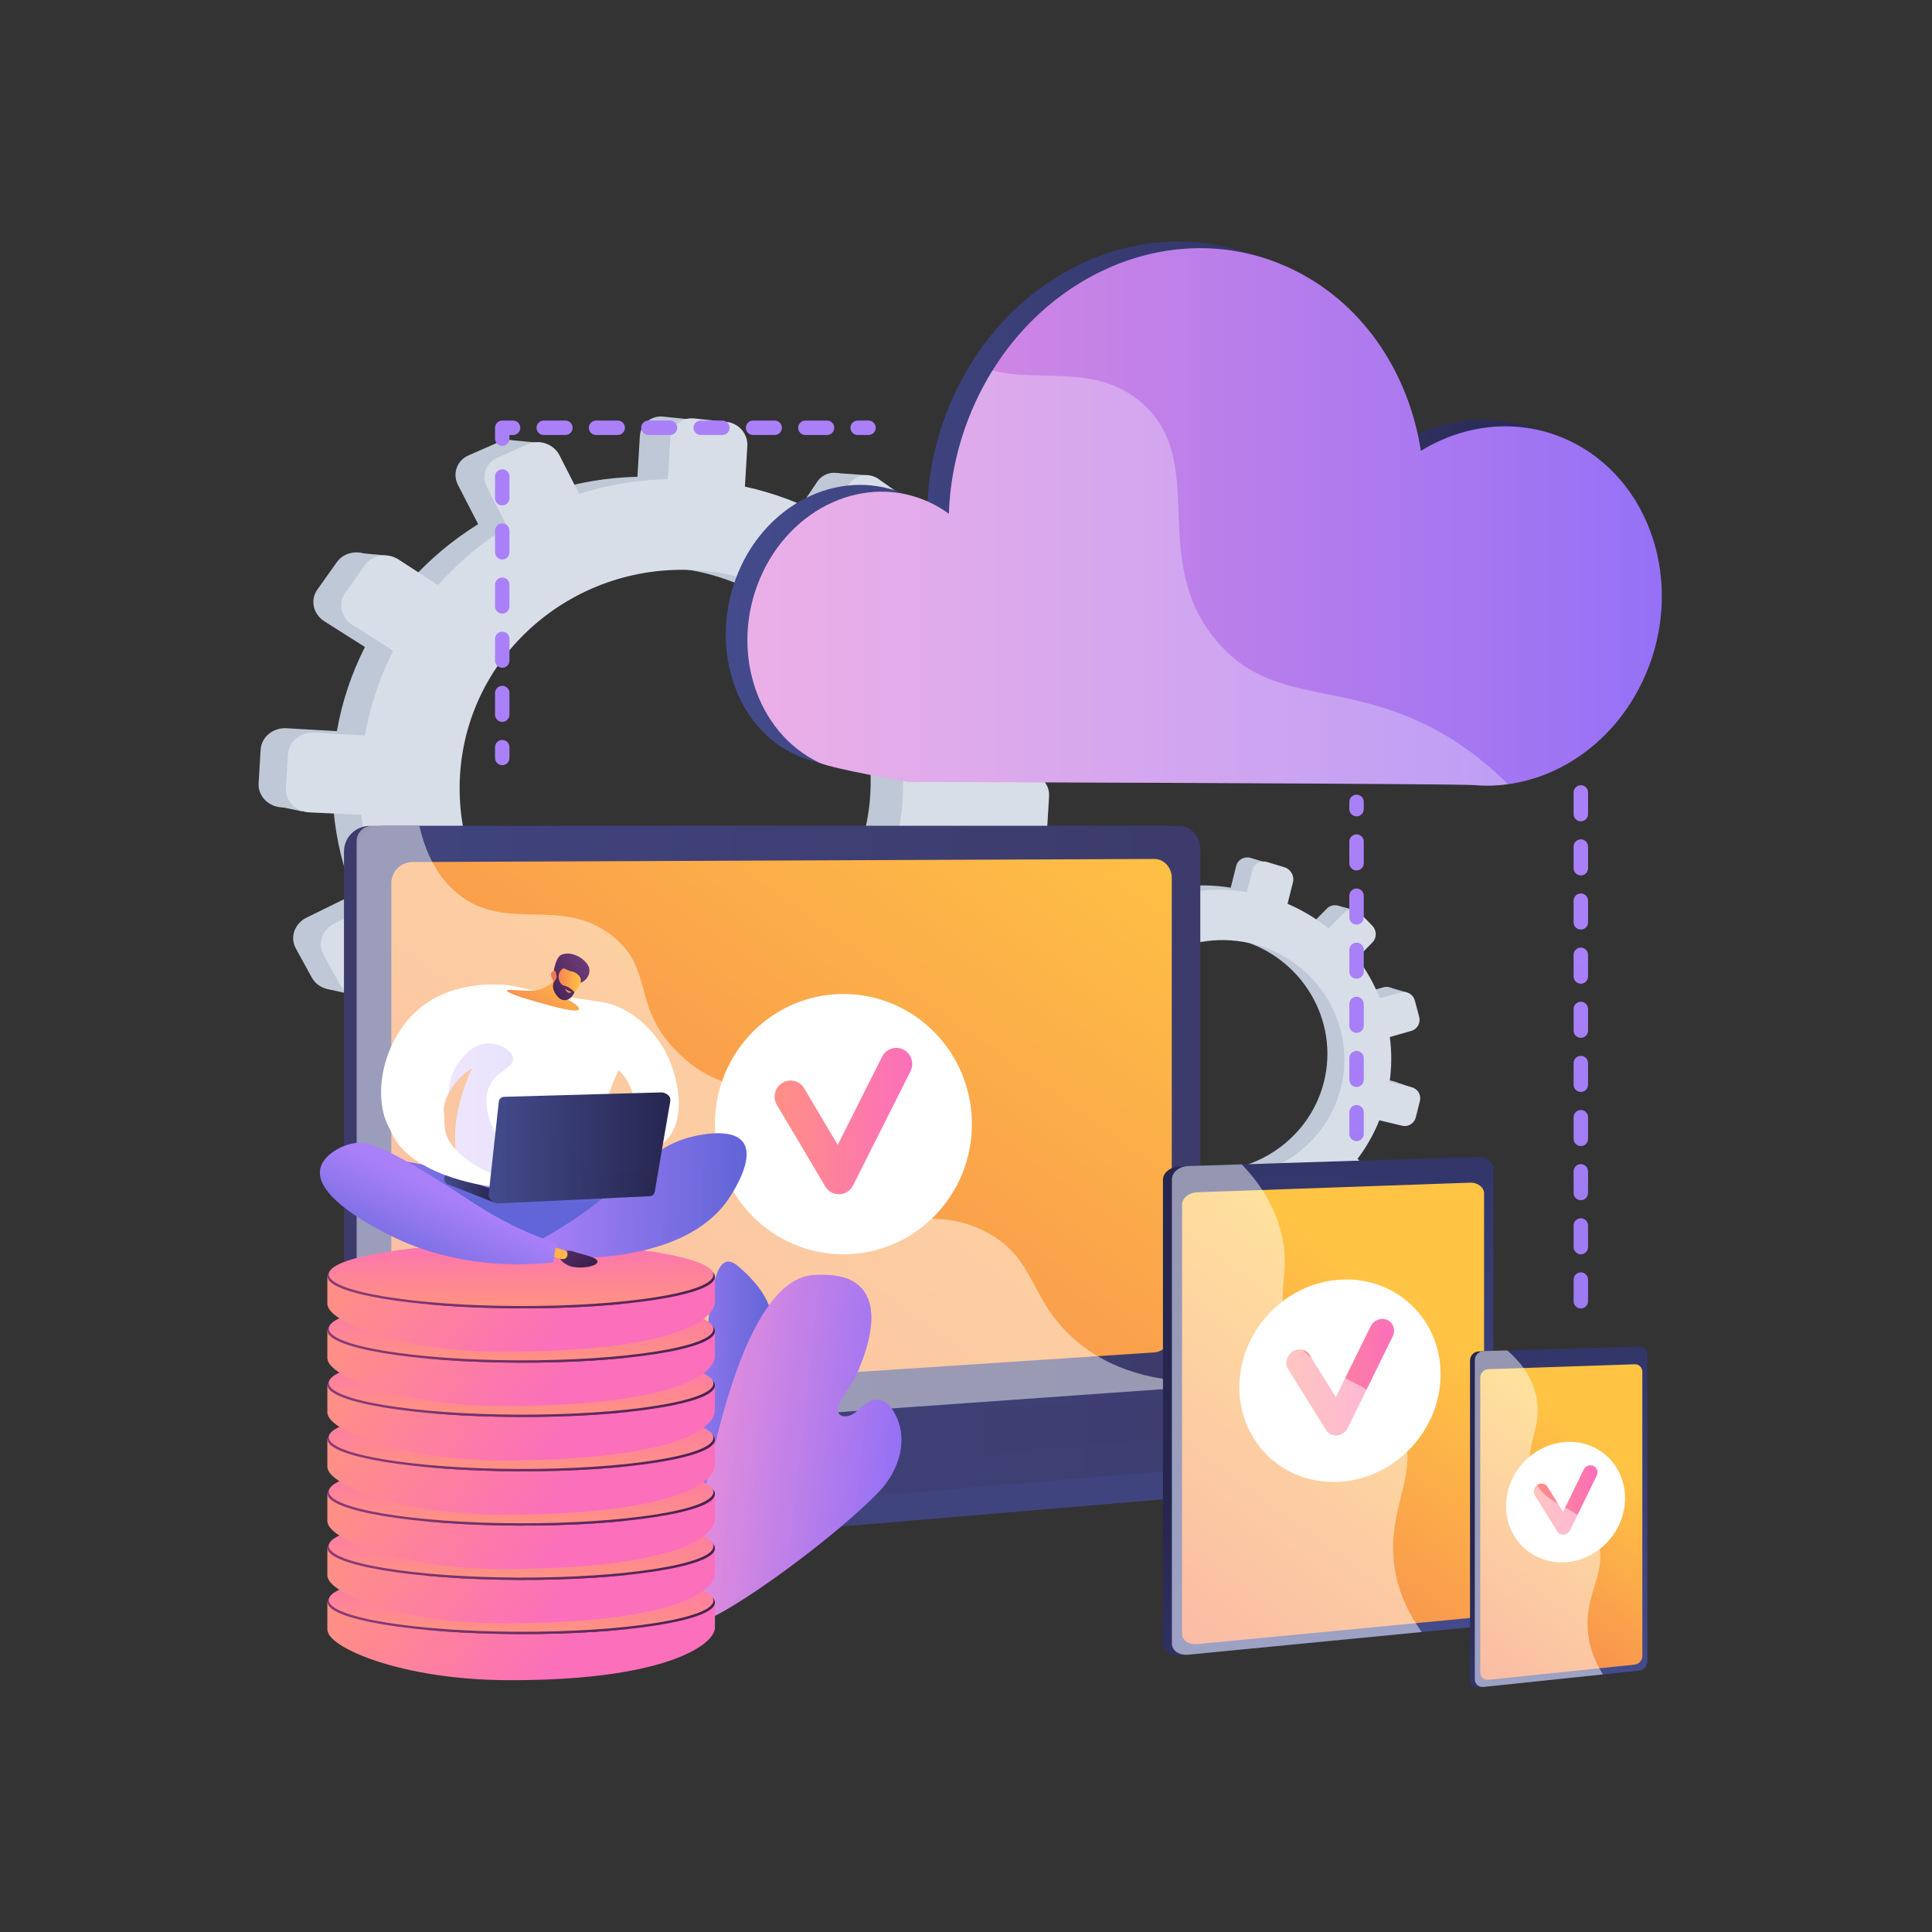 <?xml version="1.0" encoding="utf-8"?>
<!-- Generator: Adobe Illustrator 27.5.0, SVG Export Plug-In . SVG Version: 6.00 Build 0)  -->
<svg version="1.1" xmlns="http://www.w3.org/2000/svg" xmlns:xlink="http://www.w3.org/1999/xlink" x="0px" y="0px"
	 viewBox="0 0 3710 3710" style="enable-background:new 0 0 3710 3710;" xml:space="preserve">
<rect x="0" y="0" width="3710" height="3710" fill="#333333" stroke="none"/>
<g id="Background">
	<g>
		<g>
			<rect style="fill:transparent;" width="3710" height="3710"/>
		</g>
	</g>
</g>
<g id="Illustration">
	<g>
		<path style="fill:transparent;" d="M2361.424,514.718c-211.6-47.207-431.599-69.833-646.704-55.41
			c-190.651,12.783-406.759,47.673-560.179,172.648c-73.114,59.558-160.306,166.577-184.221,260.989
			c-0.003,0.011-125.886,496.951-377.648,603.44c-251.766,106.489-426.603,1923.907,1482.619,1746.425
			c0,0,1121.373-46.507,1188.893-1386.112c16.311-323.606,7.198-679.362-188.2-949.951
			c-149.734-207.354-359.526-299.551-600.6-364.062C2437.723,532.607,2399.711,523.26,2361.424,514.718z"/>
		<linearGradient id="SVGID_1_" gradientUnits="userSpaceOnUse" x1="3035.017" y1="1778.704" x2="3045.415" y2="5625.02">
			<stop  offset="0" style="stop-color:#AA80F9"/>
			<stop  offset="0.996" style="stop-color:#6165D7"/>
		</linearGradient>
		<path style="fill:url(#SVGID_1_);" d="M3035.643,2512.641c-7.654,0-13.859-6.206-13.859-13.859v-41.578
			c0-7.654,6.206-13.859,13.859-13.859c7.654,0,13.859,6.205,13.859,13.859v41.578
			C3049.502,2506.435,3043.296,2512.641,3035.643,2512.641z M3035.643,2408.697c-7.654,0-13.859-6.206-13.859-13.859v-41.578
			c0-7.654,6.206-13.859,13.859-13.859c7.654,0,13.859,6.206,13.859,13.859v41.578
			C3049.502,2402.491,3043.296,2408.697,3035.643,2408.697z M3035.643,2304.753c-7.654,0-13.859-6.206-13.859-13.859v-41.578
			c0-7.654,6.206-13.859,13.859-13.859c7.654,0,13.859,6.206,13.859,13.859v41.578
			C3049.502,2298.547,3043.296,2304.753,3035.643,2304.753z M3035.643,2200.809c-7.654,0-13.859-6.205-13.859-13.859v-41.578
			c0-7.654,6.206-13.859,13.859-13.859c7.654,0,13.859,6.206,13.859,13.859v41.578
			C3049.502,2194.604,3043.296,2200.809,3035.643,2200.809z M3035.643,2096.865c-7.654,0-13.859-6.206-13.859-13.859v-41.578
			c0-7.654,6.206-13.859,13.859-13.859c7.654,0,13.859,6.206,13.859,13.859v41.578
			C3049.502,2090.659,3043.296,2096.865,3035.643,2096.865z M3035.643,1992.921c-7.654,0-13.859-6.205-13.859-13.859v-41.578
			c0-7.654,6.206-13.859,13.859-13.859c7.654,0,13.859,6.206,13.859,13.859v41.578
			C3049.502,1986.715,3043.296,1992.921,3035.643,1992.921z M3035.643,1888.977c-7.654,0-13.859-6.206-13.859-13.859v-41.578
			c0-7.654,6.206-13.859,13.859-13.859c7.654,0,13.859,6.206,13.859,13.859v41.578
			C3049.502,1882.771,3043.296,1888.977,3035.643,1888.977z M3035.643,1785.033c-7.654,0-13.859-6.206-13.859-13.859v-41.578
			c0-7.654,6.206-13.859,13.859-13.859c7.654,0,13.859,6.205,13.859,13.859v41.578
			C3049.502,1778.827,3043.296,1785.033,3035.643,1785.033z M3035.643,1681.089c-7.654,0-13.859-6.205-13.859-13.859v-41.578
			c0-7.654,6.206-13.859,13.859-13.859c7.654,0,13.859,6.205,13.859,13.859v41.578
			C3049.502,1674.883,3043.296,1681.089,3035.643,1681.089z M3035.643,1577.145c-7.654,0-13.859-6.205-13.859-13.859v-41.578
			c0-7.654,6.206-13.859,13.859-13.859c7.654,0,13.859,6.206,13.859,13.859v41.578
			C3049.502,1570.939,3043.296,1577.145,3035.643,1577.145z"/>
		<g>
			<g>
				<g>
					<g>
						<path style="fill:#BFC8D6;" d="M1914.051,1478.025l-79.97-4.667c-2.334-53.15-11.986-104.616-28.019-153.385l69.964-35.145
							c19.121-9.605,26.891-33.393,17.391-53.186l-25.34-52.798c-9.557-19.914-32.928-28.421-52.236-18.946l-69.044,33.882
							c-28.458-45.413-63.186-86.903-103.163-123.196l42.366-63.659c12.156-18.266,7.116-43.568-11.287-56.577l-49.205-34.783
							c-18.602-13.149-43.733-8.972-56.101,9.393l-42.413,62.979c-48.071-26.008-100.514-45.837-156.346-58.138l4.653-77.428
							c1.372-22.842-16.253-43.345-39.441-45.803l-62.059-6.579c-23.485-2.49-43.708,14.206-45.096,37.299l-4.704,78.278
							c-58.396,1.35-115.194,11.046-169.066,28.092l-37.287-73.264c-10.957-21.529-37.585-31.222-59.518-21.588l-58.662,25.767
							c-22.183,9.744-31.133,35.272-19.944,56.958l38.689,74.987c-49.109,30.473-93.617,67.812-132.003,110.875l-75.203-48.723
							c-21.321-13.814-50.034-9.042-64.095,10.73l-37.518,52.758c-14.155,19.905-8.102,47.202,13.481,60.899l77.877,49.418
							c-25.427,50.098-43.829,104.333-53.857,161.594l-96.638-5.64c-26.008-1.518-48.345,16.922-49.803,41.192l-3.878,64.543
							c-1.458,24.27,18.527,44.952,44.552,46.191l99.268,4.726c4.991,56.81,18.311,111.407,38.826,162.585l-90.539,44.43
							c-23.087,11.329-32.371,37.814-20.691,59.087l30.959,56.387c11.603,21.132,39.562,28.907,62.403,17.433l91.641-46.035
							c32.868,43.975,71.81,83.218,115.635,116.567l-56.258,83.537c-13.715,20.365-7.881,46.677,12.994,58.703l55.202,31.8
							c20.64,11.89,48.26,5.072,61.727-15.163l55.86-83.935c48.938,20.639,101.179,35.01,155.717,42.165l-5.827,96.962
							c-1.388,23.093,16.707,41.819,40.342,41.825l62.453,0.019c23.335,0.007,43.305-18.504,44.677-41.346l5.763-95.909
							c53.704-5.892,105.215-18.758,153.578-37.56l42.229,81.848c10.09,19.555,34.561,26.36,54.62,15.259l53.06-29.364
							c19.845-10.982,27.884-35.592,17.993-55.026l-40.935-80.433c42.762-29.851,81.348-65.04,114.747-104.516l73.532,46.662
							c18.05,11.454,42.292,5.47,54.174-13.308l31.505-49.787c11.811-18.664,6.939-43.121-10.909-54.685l-71.052-46.033
							c22.727-45.533,39.657-94.44,49.805-145.834l82.175,3.912c21.182,1.009,39.365-15.845,40.674-37.641l3.483-57.964
							C1951.268,1497.928,1935.22,1479.26,1914.051,1478.025z M1238.022,1916.286c-237.135-5.438-424.105-200.968-409.948-436.554
							c14.156-235.585,223.347-409.85,459.608-389.876c228.233,19.295,396.858,213.85,383.561,435.136
							C1657.945,1746.28,1467.098,1921.539,1238.022,1916.286z"/>
						<polygon style="fill:#BFC8D6;" points="1036.358,850.461 979.525,845.075 956.818,894.954 						"/>
						<polygon style="fill:#BFC8D6;" points="1599.663,907.961 1665.295,912.562 1662.384,961.003 						"/>
						<polygon style="fill:#BFC8D6;" points="1835.894,1156.67 1901.197,1163.248 1882.628,1198.923 						"/>
						<polygon style="fill:#BFC8D6;" points="1919.668,1479.05 1985.469,1488.26 1961.939,1519.038 						"/>
						<polygon style="fill:#BFC8D6;" points="1782.433,1926.089 1846.035,1939.108 1857.037,1887.211 						"/>
						<polygon style="fill:#BFC8D6;" points="1522.753,2147.653 1579.73,2161.588 1586.869,2119.314 						"/>
						<polygon style="fill:#BFC8D6;" points="1228.587,2232.465 1177.423,2220.193 1225.91,2156.752 						"/>
						<polygon style="fill:#BFC8D6;" points="951.756,2159.987 892.279,2143.931 942.139,2090.427 						"/>
						<polygon style="fill:#BFC8D6;" points="678.146,1060.848 740.871,1066.589 713.242,1110.917 						"/>
						<polygon style="fill:#BFC8D6;" points="523.495,1546.259 580.59,1558.23 578.84,1510.823 						"/>
						<polygon style="fill:#BFC8D6;" points="626.487,1898.675 682.233,1911.222 689.058,1874.184 						"/>
					</g>
					<path style="fill:#D8DEE8;" d="M1978.343,1487.099l-80.633-4.706c-2.354-53.583-12.087-105.468-28.252-154.635l70.544-35.431
						c19.279-9.683,27.114-33.665,17.535-53.619l-25.551-53.228c-9.637-20.076-33.201-28.653-52.669-19.101l-69.616,34.157
						c-28.694-45.783-63.71-87.611-104.02-124.201l42.717-64.177c12.257-18.414,7.175-43.923-11.381-57.038l-49.613-35.066
						c-18.756-13.256-44.095-9.046-56.566,9.469l-42.764,63.492c-48.47-26.22-101.348-46.211-157.642-58.613l4.691-78.059
						c1.384-23.028-16.388-43.698-39.768-46.177l-62.573-6.633c-23.679-2.51-44.07,14.321-45.469,37.602l-4.742,78.916
						c-58.88,1.36-116.149,11.135-170.466,28.32l-37.597-73.861c-11.048-21.705-37.897-31.477-60.012-21.764l-59.148,25.976
						c-22.367,9.824-31.39,35.56-20.109,57.422l39.011,75.598c-49.515,30.721-94.392,68.363-133.096,111.777l-75.827-49.121
						c-21.498-13.927-50.449-9.116-64.626,10.818l-37.828,53.187c-14.272,20.067-8.168,47.587,13.593,61.395l78.523,49.822
						c-25.638,50.506-44.191,105.183-54.303,162.91l-97.439-5.687c-26.224-1.531-48.745,17.06-50.216,41.527l-3.91,65.069
						c-1.47,24.467,18.681,45.318,44.922,46.568l100.091,4.766c5.033,57.273,18.463,112.315,39.149,163.91l-91.29,44.791
						c-23.278,11.422-32.639,38.122-20.862,59.569l31.217,56.847c11.699,21.304,39.89,29.142,62.92,17.575l92.4-46.409
						c33.141,44.334,72.406,83.897,116.595,117.518l-56.724,84.218c-13.829,20.531-7.946,47.057,13.102,59.181l55.66,32.06
						c20.811,11.987,48.66,5.114,62.238-15.286l56.322-84.619c49.344,20.808,102.018,35.296,157.008,42.51l-5.874,97.752
						c-1.399,23.281,16.846,42.159,40.676,42.166l62.97,0.019c23.528,0.007,43.664-18.655,45.048-41.682l5.81-96.69
						c54.15-5.939,106.087-18.91,154.851-37.865l42.58,82.515c10.173,19.715,34.847,26.575,55.072,15.384l53.499-29.603
						c20.009-11.072,28.115-35.882,18.142-55.474l-41.275-81.088c43.116-30.094,82.022-65.569,115.697-105.367l74.141,47.042
						c18.2,11.548,42.642,5.515,54.623-13.416l31.766-50.192c11.908-18.816,6.996-43.472-11-55.131l-71.641-46.409
						c22.915-45.903,39.985-95.209,50.216-147.022l82.856,3.945c21.358,1.017,39.691-15.974,41.011-37.947l3.511-58.437
						C2015.868,1507.165,1999.687,1488.345,1978.343,1487.099z M1296.714,1928.925c-239.1-5.484-427.622-202.609-413.35-440.114
						c14.272-237.505,225.195-413.187,463.414-393.049c230.125,19.454,400.149,215.595,386.743,438.685
						C1720.116,1757.538,1527.689,1934.223,1296.714,1928.925z"/>
				</g>
			</g>
			<g>
				<g>
					<g>
						<path style="fill:#BFC8D6;" d="M2677.679,2076.771l-42.536-10.584c4.111-28.82,4.116-57.472,0.418-85.318l41.175-11.837
							c11.253-3.235,17.833-15.244,14.723-26.847l-8.297-30.953c-3.129-11.675-14.839-18.609-26.18-15.463l-40.552,11.25
							c-10.719-27.296-25.207-53.115-43.042-76.67l29.212-29.958c8.382-8.596,8.226-22.712-0.358-31.567l-22.95-23.674
							c-8.677-8.95-22.613-9.241-31.119-0.613l-29.168,29.588c-23.227-18.84-49.428-34.799-78.212-47.052l10.32-41.171
							c3.044-12.146-4.365-24.952-16.586-28.615l-32.711-9.804c-12.379-3.71-24.94,3.227-28.018,15.506l-10.433,41.623
							c-31.542-5.17-63.066-5.69-93.759-1.962l-12.656-43.166c-3.719-12.685-17.061-20.586-29.829-17.619l-34.15,7.935
							c-12.914,3.001-20.304,15.826-16.477,28.618l13.236,44.234c-29.487,11.43-57.193,27.017-82.185,46.3l-35.525-33.796
							c-10.072-9.582-25.995-9.914-35.553-0.701l-25.504,24.585c-9.622,9.276-9.123,24.567,1.102,34.112l36.892,34.44
							c-18.733,24.375-34.105,51.685-45.28,81.467l-51.402-12.79c-13.834-3.442-27.708,4.22-30.943,17.125l-8.602,34.32
							c-3.235,12.905,5.425,26.045,19.296,29.339l52.909,12.564c-3.052,31.056-1.401,61.763,4.465,91.357l-53.178,14.753
							c-13.56,3.762-21.227,17.068-17.093,29.688l10.957,33.45c4.106,12.536,18.358,19.54,31.8,15.676l53.932-15.505
							c13.236,26.968,30.217,52.005,50.419,74.364l-38.69,39.246c-9.432,9.568-8.951,24.307,1.062,32.882l26.477,22.676
							c9.9,8.478,25.442,7.6,34.727-1.923l38.516-39.5c24.235,16.041,50.879,29.044,79.487,38.398l-12.923,51.558
							c-3.078,12.279,4.763,24.177,17.473,26.566l33.585,6.315c12.549,2.36,25.157-5.579,28.202-17.725l12.783-50.997
							c29.477,2.254,58.478,0.535,86.386-4.694l14.447,48.281c3.452,11.535,15.925,17.666,27.833,13.721l31.5-10.435
							c11.781-3.903,18.589-16.326,15.232-27.776l-13.894-47.389c26.011-11.737,50.315-26.765,72.263-44.623l34.834,32.519
							c8.551,7.982,22.192,7.212,30.478-1.687l21.97-23.594c8.236-8.845,8.085-22.49-0.346-30.511l-33.564-31.93
							c16.82-22.193,30.863-46.786,41.509-73.4l43.799,10.401c11.29,2.681,22.77-4.547,25.675-16.136l7.725-30.821
							C2695.685,2091.233,2688.939,2079.573,2677.679,2076.771z M2269.865,2244.211
							c-126.981-26.867-207.791-150.899-176.392-276.167c31.399-125.267,161.495-197.865,286.539-163.27
							c120.794,33.42,191.837,155.076,162.344,272.74C2512.863,2195.18,2392.531,2270.165,2269.865,2244.211z"/>
						<polygon style="fill:#BFC8D6;" points="2269.022,1650.655 2239.001,1642.02 2221.753,1666.552 						"/>
						<polygon style="fill:#BFC8D6;" points="2566.159,1738.452 2600.991,1747.552 2594.535,1773.31 						"/>
						<polygon style="fill:#BFC8D6;" points="2668.092,1896.057 2702.547,1906.188 2688.959,1923.499 						"/>
						<polygon style="fill:#BFC8D6;" points="2680.596,2077.89 2715.054,2089.486 2699.292,2103.663 						"/>
						<polygon style="fill:#BFC8D6;" points="2561.657,2304.449 2594.547,2317.872 2605.704,2291.073 						"/>
						<polygon style="fill:#BFC8D6;" points="2399.633,2397.387 2428.867,2410.634 2436.975,2388.619 						"/>
						<polygon style="fill:#BFC8D6;" points="2232.868,2413.298 2206.592,2401.532 2239.073,2372.309 						"/>
						<polygon style="fill:#BFC8D6;" points="2091.308,2346.37 2060.943,2331.729 2093.159,2307.99 						"/>
						<polygon style="fill:#BFC8D6;" points="2055.136,1727.633 2088.289,1737.053 2068.955,1758.103 						"/>
						<polygon style="fill:#BFC8D6;" points="1922.956,1973.071 1952.453,1985.273 1956.298,1959.601 						"/>
						<polygon style="fill:#BFC8D6;" points="1942.763,2172.996 1971.476,2185.373 1978.886,2166.143 						"/>
					</g>
					<path style="fill:#D8DEE8;" d="M2711.339,2088.142l-42.889-10.672c4.144-29.054,4.148-57.941,0.418-86.014l41.515-11.932
						c11.346-3.261,17.981-15.367,14.844-27.066l-8.367-31.206c-3.156-11.77-14.963-18.761-26.397-15.59l-40.888,11.341
						c-10.809-27.519-25.417-53.55-43.401-77.297l29.452-30.201c8.451-8.666,8.293-22.897-0.362-31.824l-23.141-23.868
						c-8.749-9.023-22.801-9.317-31.377-0.619l-29.409,29.828c-23.42-18.995-49.839-35.085-78.862-47.438l10.404-41.506
						c3.069-12.245-4.402-25.155-16.725-28.849l-32.982-9.885c-12.481-3.741-25.147,3.252-28.25,15.632l-10.518,41.962
						c-31.803-5.213-63.588-5.739-94.535-1.981l-12.762-43.518c-3.75-12.788-17.203-20.754-30.077-17.764l-34.432,7.998
						c-13.021,3.025-20.472,15.954-16.612,28.851l13.347,44.595c-29.731,11.522-57.666,27.235-82.864,46.675l-35.82-34.073
						c-10.155-9.66-26.211-9.996-35.848-0.707l-25.714,24.785c-9.701,9.351-9.197,24.767,1.112,34.39l37.199,34.722
						c-18.887,24.573-34.385,52.105-45.652,82.13l-51.828-12.896c-13.949-3.471-27.937,4.253-31.198,17.263l-8.672,34.599
						c-3.261,13.01,5.471,26.258,19.457,29.579l53.347,12.669c-3.076,31.309-1.41,62.266,4.505,92.102l-53.617,14.871
						c-13.672,3.792-21.402,17.206-17.234,29.929l11.049,33.724c4.141,12.638,18.51,19.7,32.064,15.804l54.378-15.629
						c13.347,27.189,30.469,52.43,50.839,74.973l-39.009,39.565c-9.51,9.646-9.025,24.505,1.071,33.15l26.697,22.861
						c9.982,8.548,25.653,7.663,35.015-1.937l38.833-39.821c24.436,16.172,51.301,29.282,80.146,38.714l-13.028,51.978
						c-3.103,12.379,4.803,24.374,17.618,26.784l33.863,6.368c12.653,2.379,25.366-5.624,28.435-17.868l12.887-51.413
						c29.721,2.273,58.962,0.541,87.101-4.729l14.568,48.675c3.481,11.629,16.057,17.81,28.064,13.834l31.76-10.519
						c11.878-3.934,18.743-16.458,15.357-28.002l-14.01-47.776c26.226-11.832,50.731-26.981,72.86-44.984l35.123,32.785
						c8.622,8.048,22.376,7.271,30.73-1.7l22.151-23.786c8.304-8.917,8.152-22.673-0.35-30.76l-33.843-32.192
						c16.958-22.373,31.117-47.166,41.85-73.998l44.161,10.487c11.384,2.703,22.958-4.583,25.887-16.267l7.788-31.072
						C2729.494,2102.722,2722.692,2090.967,2711.339,2088.142z M2300.153,2256.934c-128.033-27.09-209.516-152.136-177.862-278.424
						c31.655-126.288,162.826-199.473,288.906-164.591c121.796,33.697,193.43,156.347,163.697,274.97
						C2545.161,2207.511,2423.836,2283.104,2300.153,2256.934z"/>
				</g>
			</g>
		</g>
		<g>
			<g>
				
					<linearGradient id="SVGID_00000008130696671164211330000008470997216048250241_" gradientUnits="userSpaceOnUse" x1="1653.473" y1="2850.624" x2="1492.395" y2="2918.277">
					<stop  offset="0" style="stop-color:#40447E"/>
					<stop  offset="0.996" style="stop-color:#3C3B6B"/>
				</linearGradient>
				<path style="fill:url(#SVGID_00000008130696671164211330000008470997216048250241_);" d="M2977.92,2762.482l-2293.002-19.971
					v59.089c0,16.038,10.001,29.675,23.546,32.105l648.392,116.357c7.695,1.381,15.498,1.747,23.263,1.092l1572.883-132.666
					c14.042-1.184,24.918-14.864,24.918-31.342V2762.482z"/>
				
					<linearGradient id="SVGID_00000020378062342666667650000002541723013679224234_" gradientUnits="userSpaceOnUse" x1="1438.384" y1="2140.697" x2="1263.572" y2="2214.118">
					<stop  offset="0" style="stop-color:#40447E"/>
					<stop  offset="0.996" style="stop-color:#3C3B6B"/>
				</linearGradient>
				<path style="fill:url(#SVGID_00000020378062342666667650000002541723013679224234_);" d="M2239.773,2666.695L710.154,2774.792
					c-27.371,1.934-49.626-18.619-49.626-45.913V1635.383c0-27.294,22.255-49.42,49.626-49.42h1529.619
					c22.55,0,40.782,20.002,40.782,44.675v988.5C2280.555,2643.811,2262.323,2665.101,2239.773,2666.695z"/>
				
					<linearGradient id="SVGID_00000016798003790885354320000017241586873264219817_" gradientUnits="userSpaceOnUse" x1="684.917" y1="2180.44" x2="2304.945" y2="2180.44">
					<stop  offset="0" style="stop-color:#40447E"/>
					<stop  offset="0.996" style="stop-color:#3C3B6B"/>
				</linearGradient>
				<path style="fill:url(#SVGID_00000016798003790885354320000017241586873264219817_);" d="M2264.163,2666.695L734.544,2774.792
					c-27.372,1.934-49.627-18.619-49.627-45.913V1635.383c0-27.294,22.255-49.42,49.627-49.42h1529.618
					c22.551,0,40.782,20.002,40.782,44.675v988.5C2304.945,2643.811,2286.713,2665.101,2264.163,2666.695z"/>
				
					<linearGradient id="SVGID_00000045592296849047052220000010830982597403280045_" gradientUnits="userSpaceOnUse" x1="2039.837" y1="1373.784" x2="723.242" y2="3213.638">
					<stop  offset="0" style="stop-color:#FFC444"/>
					<stop  offset="0.996" style="stop-color:#F36F56"/>
				</linearGradient>
				<path style="fill:url(#SVGID_00000045592296849047052220000010830982597403280045_);" d="M2216.511,2597.004L791.831,2690.9
					c-22.274,1.468-40.375-15.402-40.375-37.684v-957.357c0-22.281,18.101-40.42,40.375-40.512l1424.68-5.896
					c18.602-0.077,33.649,16.313,33.649,36.608v871.981C2250.16,2578.334,2235.113,2595.778,2216.511,2597.004z"/>
				
					<linearGradient id="SVGID_00000146490379908412323500000006052025524027529356_" gradientUnits="userSpaceOnUse" x1="684.917" y1="2779.52" x2="2977.92" y2="2779.52">
					<stop  offset="0" style="stop-color:#40447E"/>
					<stop  offset="0.996" style="stop-color:#3C3B6B"/>
				</linearGradient>
				<path style="fill:url(#SVGID_00000146490379908412323500000006052025524027529356_);" d="M2225.995,2661.792L684.917,2775.575
					l671.939,120.582c7.695,1.381,15.498,1.748,23.263,1.093l1597.801-134.768l-727.41-99.916
					C2242.375,2661.448,2234.17,2661.189,2225.995,2661.792z"/>
				<g>
					<ellipse style="fill:#FFFFFF;" cx="1619.577" cy="2158.677" rx="246.786" ry="249.944"/>
					
						<linearGradient id="SVGID_00000061441012921810773230000001607968211908041601_" gradientUnits="userSpaceOnUse" x1="1487.493" y1="2152.788" x2="1751.662" y2="2152.788">
						<stop  offset="0" style="stop-color:#FF9085"/>
						<stop  offset="1" style="stop-color:#FB6FBB"/>
					</linearGradient>
					<path style="fill:url(#SVGID_00000061441012921810773230000001607968211908041601_);" d="M1610.886,2293.355
						c-10.698,0-20.648-5.675-26.183-15.006l-92.843-156.519c-8.69-14.649-4.008-33.656,10.456-42.455
						c14.457-8.798,33.227-4.061,41.917,10.587l64.449,108.652l85.199-169.486c7.655-15.228,26.053-21.287,41.085-13.534
						c15.036,7.753,21.02,26.383,13.365,41.609l-110.216,219.249c-5.04,10.024-15.057,16.49-26.155,16.883
						C1611.602,2293.348,1611.244,2293.355,1610.886,2293.355z"/>
				</g>
				
					<linearGradient id="SVGID_00000141451276480791087400000014161106623639108755_" gradientUnits="userSpaceOnUse" x1="909.785" y1="2760.733" x2="2589.853" y2="2760.733">
					<stop  offset="0" style="stop-color:#40447E"/>
					<stop  offset="0.996" style="stop-color:#3C3B6B"/>
				</linearGradient>
				<polygon style="opacity:0.3;fill:url(#SVGID_00000141451276480791087400000014161106623639108755_);" points="909.785,2778.436 
					2192.778,2682.298 2589.853,2736.399 1317.912,2839.167 				"/>
				<path style="opacity:0.48;fill:#FFFFFF;" d="M1895.625,2366.787c-117.92-63.447-210.64,16.948-300.121-62.374
					c-54.25-48.09-27.615-83.951-94.368-155.815c-73.934-79.596-122.069-52.84-196.371-124.477
					c-93.95-90.58-46.961-161.054-127.888-226.088c-98.175-78.896-204.052-5.873-297.508-81.536
					c-40.308-32.634-62.424-80.078-73.974-130.534h-91.442c-16.024,0-29.036,12.987-29.036,29.008v1133.503
					c0,16.021,13.012,28.085,29.036,26.947l1558.932-110.656c7.65-0.543,14.434-5.01,18.788-11.485
					c-114.118-4.159-184.227-42.415-229.042-81.963C1974.96,2493.949,1990.167,2417.654,1895.625,2366.787z"/>
			</g>
			<g>
				<g>
					<g>
						
							<linearGradient id="SVGID_00000181768528437301452230000006650307016785678978_" gradientUnits="userSpaceOnUse" x1="2909.419" y1="3016.617" x2="2464.964" y2="2637.477">
							<stop  offset="0" style="stop-color:#444B8C"/>
							<stop  offset="0.996" style="stop-color:#26264F"/>
						</linearGradient>
						<path style="fill:url(#SVGID_00000181768528437301452230000006650307016785678978_);" d="M2850.792,2244.834v853.729
							c0,12.767-13.969,16.512-29.817,18.05l-548.099,61.292l-8.377,0.813c-17.198,1.67-31.299-7.875-31.299-21.216v-892.114
							c0-13.341,14.101-24.702,31.299-25.245l11.368-0.359l550.035,1.803C2841.748,2241.083,2850.792,2232.067,2850.792,2244.834z"
							/>
						
							<linearGradient id="SVGID_00000111193389768379269880000014494020999591275955_" gradientUnits="userSpaceOnUse" x1="-1399.133" y1="3931.267" x2="179.44" y2="3989.989" gradientTransform="matrix(0 -1 1 0 -1389.032 1734.323)">
							<stop  offset="0" style="stop-color:#444B8C"/>
							<stop  offset="0.996" style="stop-color:#26264F"/>
						</linearGradient>
						<path style="fill:url(#SVGID_00000111193389768379269880000014494020999591275955_);" d="M2867.698,2243.862v853.498
							c0,12.763-12.932,24.462-28.771,26.001l-557.203,54.122c-17.188,1.669-31.281-7.874-31.281-21.211v-891.869
							c0-13.337,14.094-24.695,31.281-25.238l557.203-17.6C2854.766,2221.064,2867.698,2231.098,2867.698,2243.862z"/>
						
							<linearGradient id="SVGID_00000034803486471743967150000010280741279711853487_" gradientUnits="userSpaceOnUse" x1="2701.625" y1="2507.413" x2="2136.912" y2="3266.708">
							<stop  offset="0" style="stop-color:#FFC444"/>
							<stop  offset="0.996" style="stop-color:#F36F56"/>
						</linearGradient>
						<path style="fill:url(#SVGID_00000034803486471743967150000010280741279711853487_);" d="M2849.835,2291.823v790.891
							c0,11.92-12.092,22.831-26.9,24.25l-523.938,50.208c-15.991,1.532-29.101-7.375-29.101-19.798V2313.12
							c0-12.423,13.11-23.047,29.101-23.609l523.938-18.414C2837.743,2270.576,2849.835,2279.903,2849.835,2291.823z"/>
					</g>
				</g>
				<g>
					<path style="fill:#FFFFFF;" d="M2766.354,2639.108c0,106.846-86.096,199.217-192.628,206.338
						c-106.896,7.146-193.82-74.195-193.82-181.702c0-107.507,86.924-199.931,193.82-206.414
						C2680.259,2450.868,2766.354,2532.262,2766.354,2639.108z"/>
					
						<linearGradient id="SVGID_00000036954927665476398360000017408989556914042770_" gradientUnits="userSpaceOnUse" x1="2470.139" y1="2644.582" x2="2676.972" y2="2644.582">
						<stop  offset="0" style="stop-color:#FF9085"/>
						<stop  offset="1" style="stop-color:#FB6FBB"/>
					</linearGradient>
					<path style="fill:url(#SVGID_00000036954927665476398360000017408989556914042770_);" d="M2566.921,2756.398
						c-8.379,0.548-16.174-3.35-20.511-10.314l-72.84-116.965c-6.826-10.961-3.148-25.974,8.211-33.531
						c11.35-7.552,26.08-4.793,32.898,6.163l50.515,81.192l66.654-135.75c5.981-12.183,20.354-17.771,32.091-12.487
						c11.736,5.282,16.406,19.432,10.432,31.607l-86.135,175.57c-3.944,8.039-11.785,13.571-20.475,14.444
						C2567.481,2756.356,2567.201,2756.38,2566.921,2756.398z"/>
				</g>
				<g style="opacity:0.48;">
					<path style="fill:#FFFFFF;" d="M2687.575,2735c-50.695-101.729-169.169-77.448-213.675-188.391
						c-26.55-66.185,6.5-97.572-13.403-178.313c-13.469-54.642-42.879-98.185-76.198-132.371l-102.574,3.24
						c-17.187,0.543-31.281,11.901-31.281,25.238v891.869c0,13.338,14.094,22.881,31.281,21.211l448.406-43.554
						c-33.203-46.141-47.415-89.536-52.538-127.186C2661.701,2889.961,2732.602,2825.357,2687.575,2735z"/>
				</g>
			</g>
			<g>
				<g>
					<g>
						
							<linearGradient id="SVGID_00000099642281317709053830000013629735077338359954_" gradientUnits="userSpaceOnUse" x1="3217.025" y1="3110.214" x2="2940.214" y2="2874.082">
							<stop  offset="0" style="stop-color:#444B8C"/>
							<stop  offset="0.996" style="stop-color:#26264F"/>
						</linearGradient>
						<path style="fill:url(#SVGID_00000099642281317709053830000013629735077338359954_);" d="M3154.287,2601.852v589.181
							c0,8.811-7.529,11.25-16.069,12.145l-294.134,36.418l-4.478,0.47c-9.189,0.964-16.723-5.744-16.723-14.91V2612.27
							c0-9.165,7.533-16.886,16.723-17.157l6.076-0.179l295.191,4.529C3149.413,2599.208,3154.287,2593.041,3154.287,2601.852z"/>
						
							<linearGradient id="SVGID_00000054261542982419144260000010228356456232508576_" gradientUnits="userSpaceOnUse" x1="-1473.555" y1="4375.366" x2="-399.185" y2="4415.332" gradientTransform="matrix(0 -1 1 0 -1389.032 1734.323)">
							<stop  offset="0" style="stop-color:#444B8C"/>
							<stop  offset="0.996" style="stop-color:#26264F"/>
						</linearGradient>
						<path style="fill:url(#SVGID_00000054261542982419144260000010228356456232508576_);" d="M3163.401,2601.283v589.094
							c0,8.81-6.972,16.749-15.509,17.644l-299.079,31.377c-9.187,0.964-16.718-5.744-16.718-14.908v-612.795
							c0-9.164,7.531-16.884,16.718-17.155l299.079-8.819C3156.429,2585.471,3163.401,2592.473,3163.401,2601.283z"/>
						
							<linearGradient id="SVGID_00000008132028638636685070000010643985609818488980_" gradientUnits="userSpaceOnUse" x1="3088.464" y1="2791.318" x2="2729.292" y2="3274.249">
							<stop  offset="0" style="stop-color:#FFC444"/>
							<stop  offset="0.996" style="stop-color:#F36F56"/>
						</linearGradient>
						<path style="fill:url(#SVGID_00000008132028638636685070000010643985609818488980_);" d="M3153.771,2634.274v545.811
							c0,8.226-6.517,15.631-14.497,16.456l-281.226,29.083c-8.549,0.884-15.557-5.376-15.557-13.912v-566.419
							c0-8.537,7.008-15.757,15.557-16.044l281.226-9.444C3147.254,2619.537,3153.771,2626.048,3153.771,2634.274z"/>
					</g>
				</g>
				<g>
					<path style="fill:#FFFFFF;" d="M3120.594,2876.832c0,63.62-51,118.698-114.026,123.028
						c-63.154,4.339-114.445-43.901-114.445-107.755s51.291-118.951,114.445-123.056
						C3069.594,2764.952,3120.594,2813.212,3120.594,2876.832z"/>
					
						<linearGradient id="SVGID_00000052814413399470448170000007277766856350070963_" gradientUnits="userSpaceOnUse" x1="2945.367" y1="2880.328" x2="3067.648" y2="2880.328">
						<stop  offset="0" style="stop-color:#FF9085"/>
						<stop  offset="1" style="stop-color:#FB6FBB"/>
					</linearGradient>
					<path style="fill:url(#SVGID_00000052814413399470448170000007277766856350070963_);" d="M3002.544,2946.912
						c-4.953,0.336-9.56-1.972-12.124-6.108l-43.028-69.423c-4.031-6.502-1.859-15.431,4.849-19.942
						c6.703-4.51,15.403-2.897,19.431,3.604l29.852,48.191l39.419-80.859c3.539-7.26,12.044-10.615,18.991-7.495
						c6.947,3.119,9.712,11.53,6.175,18.787l-50.962,104.587c-2.333,4.786-6.969,8.085-12.106,8.615
						C3002.876,2946.886,3002.71,2946.901,3002.544,2946.912z"/>
				</g>
				<g style="opacity:0.48;">
					<path style="fill:#FFFFFF;" d="M3066.172,2954.107c-27.293-68.613-100.856-52.405-123.774-121.751
						c-18.706-56.602,22.903-89.771,6.614-155.307c-9.139-36.772-31.628-64.094-54.618-83.851l-45.581,1.344
						c-9.187,0.271-16.718,7.991-16.718,17.155v612.795c0,9.164,7.531,15.871,16.718,14.907l229.291-24.055
						c-18.402-29.01-25.795-55.518-28.407-77.531C3040.191,3057.699,3091.176,3016.967,3066.172,2954.107z"/>
				</g>
			</g>
		</g>
		<g>
			
				<linearGradient id="SVGID_00000162343993763845895780000002150057674002084744_" gradientUnits="userSpaceOnUse" x1="1393.712" y1="979.541" x2="3148.588" y2="979.541">
				<stop  offset="0" style="stop-color:#444B8C"/>
				<stop  offset="0.996" style="stop-color:#26264F"/>
			</linearGradient>
			<path style="fill:url(#SVGID_00000162343993763845895780000002150057674002084744_);" d="M2967.761,831.842
				c-92.934-42.616-196.556-31.222-281.521,20.909c-24.06-153.773-114.527-288.255-254.165-352.096
				c-227.44-103.982-498.648,19.083-606.932,273.356c-27.841,65.377-42.239,133.144-44.507,199.539
				c-11.403-8.32-23.654-15.632-36.722-21.772c-121.699-57.175-267.362,8.36-325.685,145.927
				c-58.213,137.302-9.714,300.251,113.141,353.214c65.825,28.376,171.694,37.21,171.694,37.21s1052.848,3.34,1085.794,6.188
				c131.928,11.404,266.223-69.302,327.714-210.185C3193.633,1107.581,3126.754,904.753,2967.761,831.842z"/>
			
				<linearGradient id="SVGID_00000054977151197446601450000003494771742660815500_" gradientUnits="userSpaceOnUse" x1="1435.244" y1="992.591" x2="3191.245" y2="992.591">
				<stop  offset="0.004" style="stop-color:#E38DDD"/>
				<stop  offset="1" style="stop-color:#9571F6"/>
			</linearGradient>
			<path style="fill:url(#SVGID_00000054977151197446601450000003494771742660815500_);" d="M3010.263,844.805
				c-93.013-42.63-196.723-31.224-281.76,20.934c-24.082-153.837-114.626-288.371-254.38-352.229
				c-227.632-104.013-499.067,19.121-607.44,273.505c-27.863,65.406-42.274,133.202-44.543,199.625
				c-11.412-8.323-23.674-15.637-36.751-21.779c-121.8-57.192-267.582,8.378-325.954,146.005
				c-58.26,137.362-7.714,295.363,113.235,353.354c25.657,12.302,171.833,37.216,171.833,37.216s1053.732,3.288,1086.706,6.136
				c132.04,11.402,266.45-69.345,327.994-210.291C3236.329,1120.649,3169.392,917.737,3010.263,844.805z"/>
			<g style="opacity:0.3;">
				<path style="fill:#FFFFFF;" d="M2334.064,1228.303c-129.652-157.447-11.964-343.436-142.299-455.337
					c-88.49-75.973-198.404-37.565-285.782-61.612c-14.722,23.698-27.915,48.94-39.298,75.66
					c-27.864,65.406-42.274,133.201-44.544,199.625c-11.411-8.323-23.673-15.637-36.751-21.779
					c-121.801-57.193-267.583,8.378-325.955,146.005c-58.26,137.363-7.712,295.363,113.236,353.355
					c25.657,12.302,171.835,37.217,171.835,37.217s1053.729,3.288,1086.703,6.135c21.532,1.859,43.125,1.253,64.457-1.651
					c-40.966-41.19-81.581-71.063-119.097-93.332C2587.158,1300.156,2443.965,1361.765,2334.064,1228.303z"/>
			</g>
		</g>
		
			<linearGradient id="SVGID_00000085222621323952540840000015176504769461939131_" gradientUnits="userSpaceOnUse" x1="2604.863" y1="1818.943" x2="2615.262" y2="5665.256">
			<stop  offset="0" style="stop-color:#AA80F9"/>
			<stop  offset="0.996" style="stop-color:#6165D7"/>
		</linearGradient>
		<path style="fill:url(#SVGID_00000085222621323952540840000015176504769461939131_);" d="M2604.97,2191.259
			c-7.654,0-13.859-6.206-13.859-13.859v-41.578c0-7.654,6.206-13.859,13.859-13.859c7.654,0,13.859,6.206,13.859,13.859v41.578
			C2618.83,2185.053,2612.624,2191.259,2604.97,2191.259z M2604.97,2087.314c-7.654,0-13.859-6.206-13.859-13.859v-41.578
			c0-7.654,6.206-13.859,13.859-13.859c7.654,0,13.859,6.205,13.859,13.859v41.578
			C2618.83,2081.109,2612.624,2087.314,2604.97,2087.314z M2604.97,1983.37c-7.654,0-13.859-6.205-13.859-13.859v-41.578
			c0-7.654,6.206-13.859,13.859-13.859c7.654,0,13.859,6.206,13.859,13.859v41.578
			C2618.83,1977.165,2612.624,1983.37,2604.97,1983.37z M2604.97,1879.427c-7.654,0-13.859-6.206-13.859-13.859v-41.578
			c0-7.654,6.206-13.859,13.859-13.859c7.654,0,13.859,6.206,13.859,13.859v41.578
			C2618.83,1873.221,2612.624,1879.427,2604.97,1879.427z M2604.97,1775.482c-7.654,0-13.859-6.206-13.859-13.859v-41.578
			c0-7.654,6.206-13.859,13.859-13.859c7.654,0,13.859,6.205,13.859,13.859v41.578
			C2618.83,1769.277,2612.624,1775.482,2604.97,1775.482z M2604.97,1671.538c-7.654,0-13.859-6.206-13.859-13.859v-41.578
			c0-7.654,6.206-13.859,13.859-13.859c7.654,0,13.859,6.205,13.859,13.859v41.578
			C2618.83,1665.333,2612.624,1671.538,2604.97,1671.538z M2604.97,1567.594c-7.654,0-13.859-6.205-13.859-13.859v-13.859
			c0-7.654,6.206-13.859,13.859-13.859c7.654,0,13.859,6.205,13.859,13.859v13.859
			C2618.83,1561.389,2612.624,1567.594,2604.97,1567.594z"/>
		<g>
			<g>
				
					<linearGradient id="SVGID_00000037682131084593892590000011199858644411641273_" gradientUnits="userSpaceOnUse" x1="964.865" y1="1595.221" x2="975.263" y2="5441.536">
					<stop  offset="0" style="stop-color:#AA80F9"/>
					<stop  offset="0.996" style="stop-color:#6165D7"/>
				</linearGradient>
				<path style="fill:url(#SVGID_00000037682131084593892590000011199858644411641273_);" d="M964.459,1469.403
					c-7.654,0-13.859-6.206-13.859-13.859v-20.789c0-7.654,6.206-13.859,13.859-13.859c7.654,0,13.859,6.205,13.859,13.859v20.789
					C978.318,1463.197,972.113,1469.403,964.459,1469.403z"/>
			</g>
			<g>
				
					<linearGradient id="SVGID_00000013167779589301034580000004818378111835475844_" gradientUnits="userSpaceOnUse" x1="965.68" y1="1595.218" x2="976.078" y2="5441.532">
					<stop  offset="0" style="stop-color:#AA80F9"/>
					<stop  offset="0.996" style="stop-color:#6165D7"/>
				</linearGradient>
				<path style="fill:url(#SVGID_00000013167779589301034580000004818378111835475844_);" d="M964.459,1386.248
					c-7.654,0-13.859-6.205-13.859-13.859v-41.578c0-7.654,6.206-13.859,13.859-13.859c7.654,0,13.859,6.206,13.859,13.859v41.578
					C978.318,1380.042,972.113,1386.248,964.459,1386.248z M964.459,1282.304c-7.654,0-13.859-6.206-13.859-13.859v-41.578
					c0-7.654,6.206-13.859,13.859-13.859c7.654,0,13.859,6.206,13.859,13.859v41.578
					C978.318,1276.098,972.113,1282.304,964.459,1282.304z M964.459,1178.36c-7.654,0-13.859-6.206-13.859-13.859v-41.578
					c0-7.654,6.206-13.859,13.859-13.859c7.654,0,13.859,6.205,13.859,13.859v41.578
					C978.318,1172.154,972.113,1178.36,964.459,1178.36z M964.459,1074.416c-7.654,0-13.859-6.206-13.859-13.859v-41.578
					c0-7.654,6.206-13.859,13.859-13.859c7.654,0,13.859,6.205,13.859,13.859v41.578
					C978.318,1068.21,972.113,1074.416,964.459,1074.416z M964.459,970.472c-7.654,0-13.859-6.206-13.859-13.859v-41.578
					c0-7.654,6.206-13.859,13.859-13.859c7.654,0,13.859,6.206,13.859,13.859v41.578
					C978.318,964.266,972.113,970.472,964.459,970.472z"/>
			</g>
			<g>
				
					<linearGradient id="SVGID_00000152240973941955281610000012120458472031481249_" gradientUnits="userSpaceOnUse" x1="976.917" y1="1595.186" x2="987.316" y2="5441.501">
					<stop  offset="0" style="stop-color:#AA80F9"/>
					<stop  offset="0.996" style="stop-color:#6165D7"/>
				</linearGradient>
				<path style="fill:url(#SVGID_00000152240973941955281610000012120458472031481249_);" d="M964.459,856.133
					c-7.654,0-13.859-6.206-13.859-13.859v-20.789c0-7.654,6.206-13.859,13.859-13.859h20.789c7.654,0,13.859,6.206,13.859,13.859
					c0,7.654-6.205,13.859-13.859,13.859h-6.93v6.93C978.318,849.928,972.113,856.133,964.459,856.133z"/>
			</g>
			<g>
				
					<linearGradient id="SVGID_00000076569860559020100450000006819296819381742779_" gradientUnits="userSpaceOnUse" x1="1318.226" y1="1594.277" x2="1328.624" y2="5440.649">
					<stop  offset="0" style="stop-color:#AA80F9"/>
					<stop  offset="0.996" style="stop-color:#6165D7"/>
				</linearGradient>
				<path style="fill:url(#SVGID_00000076569860559020100450000006819296819381742779_);" d="M1588.123,835.344h-41.578
					c-7.654,0-13.859-6.206-13.859-13.859c0-7.654,6.206-13.859,13.859-13.859h41.578c7.654,0,13.859,6.206,13.859,13.859
					C1601.982,829.139,1595.777,835.344,1588.123,835.344z M1487.644,835.344h-41.578c-7.654,0-13.859-6.206-13.859-13.859
					c0-7.654,6.206-13.859,13.859-13.859h41.578c7.654,0,13.859,6.206,13.859,13.859
					C1501.503,829.139,1495.297,835.344,1487.644,835.344z M1387.165,835.344h-41.578c-7.654,0-13.859-6.206-13.859-13.859
					c0-7.654,6.206-13.859,13.859-13.859h41.578c7.654,0,13.859,6.206,13.859,13.859
					C1401.024,829.139,1394.818,835.344,1387.165,835.344z M1286.685,835.344h-41.578c-7.654,0-13.859-6.206-13.859-13.859
					c0-7.654,6.205-13.859,13.859-13.859h41.578c7.654,0,13.859,6.206,13.859,13.859
					C1300.545,829.139,1294.339,835.344,1286.685,835.344z M1186.206,835.344h-41.578c-7.654,0-13.859-6.206-13.859-13.859
					c0-7.654,6.206-13.859,13.859-13.859h41.578c7.654,0,13.859,6.206,13.859,13.859
					C1200.065,829.139,1193.86,835.344,1186.206,835.344z M1085.727,835.344h-41.578c-7.654,0-13.859-6.206-13.859-13.859
					c0-7.654,6.206-13.859,13.859-13.859h41.578c7.654,0,13.859,6.206,13.859,13.859
					C1099.586,829.139,1093.381,835.344,1085.727,835.344z"/>
			</g>
			<g>
				
					<linearGradient id="SVGID_00000106149594792943189260000001954622739165606808_" gradientUnits="userSpaceOnUse" x1="1659.506" y1="1593.344" x2="1669.904" y2="5439.66">
					<stop  offset="0" style="stop-color:#AA80F9"/>
					<stop  offset="0.996" style="stop-color:#6165D7"/>
				</linearGradient>
				<path style="fill:url(#SVGID_00000106149594792943189260000001954622739165606808_);" d="M1667.813,835.344h-20.789
					c-7.654,0-13.859-6.206-13.859-13.859c0-7.654,6.205-13.859,13.859-13.859h20.789c7.654,0,13.859,6.206,13.859,13.859
					C1681.673,829.139,1675.467,835.344,1667.813,835.344z"/>
			</g>
		</g>
		<g>
			<g>
				
					<linearGradient id="SVGID_00000055689288315174013350000000383745588500145816_" gradientUnits="userSpaceOnUse" x1="1262.06" y1="2775.358" x2="1485.965" y2="2775.358">
					<stop  offset="0" style="stop-color:#AA80F9"/>
					<stop  offset="0.996" style="stop-color:#6165D7"/>
				</linearGradient>
				<path style="fill:url(#SVGID_00000055689288315174013350000000383745588500145816_);" d="M1477.885,2607.808
					c-26.918,89.954-152.616,557.002-159.118,517.991c0,0-41.304,3.739-52.779-85.029c-1.155-8.973-2.016-18.888-2.487-29.844
					c-5.185-119.407,2.081-572.558,47.643-506.255c45.546,66.303,40.962,109.509,48.667,36.199
					c7.721-73.325,17.815-144.732,58.631-108.566c2.325,2.064,4.665,4.177,7.022,6.323
					C1464.197,2474.242,1503.258,2523.006,1477.885,2607.808z"/>
				
					<linearGradient id="SVGID_00000042734512472968640870000014719718255679280558_" gradientUnits="userSpaceOnUse" x1="1265.987" y1="2783.367" x2="1485.965" y2="2783.367">
					<stop  offset="0" style="stop-color:#AA80F9"/>
					<stop  offset="0.996" style="stop-color:#6165D7"/>
				</linearGradient>
				<path style="opacity:0.3;fill:url(#SVGID_00000042734512472968640870000014719718255679280558_);" d="M1477.885,2607.808
					c-26.918,89.954-152.616,557.002-159.118,517.991c0,0-41.304,3.739-52.779-85.029c5.006-59.866,52.259-118.172,70.659-144.164
					c27.633-39.011,40.637-45.513,22.757-121.244c-17.88-75.731-4.876-111.199,45.513-220.106
					c22.741-49.155,24.951-88.377,20.546-116.628C1464.197,2474.242,1503.258,2523.006,1477.885,2607.808z"/>
			</g>
			<g>
				
					<linearGradient id="SVGID_00000029748191664939564980000015157013347209485952_" gradientUnits="userSpaceOnUse" x1="1946.656" y1="2560.482" x2="2321.099" y2="2560.482" gradientTransform="matrix(0.994 0.112 -0.112 0.994 -294.741 10.237)">
					<stop  offset="0.004" style="stop-color:#E38DDD"/>
					<stop  offset="1" style="stop-color:#9571F6"/>
				</linearGradient>
				<path style="fill:url(#SVGID_00000029748191664939564980000015157013347209485952_);" d="M1688.967,2863.256
					c-77.076,81.769-289.28,240.36-353.853,255.193c-14.49,3.33-21.558-0.588-17.983-14.221c0,0,62.481-637.038,241.449-655.469
					c23.961-2.463,57.552-0.949,78.923,11.362c3.686,2.131,7.024,4.452,10.062,6.969c47.951,39.846,17.851,126.578-3.276,173.146
					c-7.851,17.34-20.341,31.559-29.373,48.194c-7.672,14.138-10.257,32.936,10.068,31.259
					c18.657-1.553,30.816-23.464,47.598-29.579c19.046-6.907,34.031,2.397,46.358,25.764
					C1744.919,2765.082,1726.009,2823.97,1688.967,2863.256z"/>
				
					<linearGradient id="SVGID_00000113331870398818102440000002837378535239077777_" gradientUnits="userSpaceOnUse" x1="1966.443" y1="2565.716" x2="2321.099" y2="2565.716" gradientTransform="matrix(0.994 0.112 -0.112 0.994 -294.741 10.237)">
					<stop  offset="0.004" style="stop-color:#E38DDD"/>
					<stop  offset="1" style="stop-color:#9571F6"/>
				</linearGradient>
				<path style="opacity:0.3;fill:url(#SVGID_00000113331870398818102440000002837378535239077777_);" d="M1688.967,2863.256
					c-77.076,81.769-289.28,240.36-353.853,255.193c8.34-19.804,18.093-41.838,29.511-66.188
					c67.746-144.514,196.956-115.289,147.531-221.415c-49.423-106.143-42.574-210.875,53.06-261.102
					c56.579-29.732,75.949-72.604,82.348-102.654c47.951,39.846,17.851,126.578-3.276,173.146
					c-7.851,17.34-20.341,31.559-29.373,48.194c-7.672,14.138-10.257,32.936,10.068,31.259
					c18.657-1.553,30.816-23.464,47.598-29.579c19.046-6.907,34.031,2.397,46.358,25.764
					C1744.919,2765.082,1726.009,2823.97,1688.967,2863.256z"/>
			</g>
		</g>
		<g>
			<g>
				
					<linearGradient id="SVGID_00000140003058698845592440000015580671733477096334_" gradientUnits="userSpaceOnUse" x1="774.039" y1="2930.851" x2="1089.213" y2="3178.047">
					<stop  offset="0" style="stop-color:#FF9085"/>
					<stop  offset="1" style="stop-color:#FB6FBB"/>
				</linearGradient>
				<path style="fill:url(#SVGID_00000140003058698845592440000015580671733477096334_);" d="M628.877,3076.393v54.892l0.08,0.003
					c3.365,33.131,141.937,93.978,343.203,95.103c295.931,1.654,395.871-64.43,400.521-98.267h0.111v-50.58L628.877,3076.393z"/>
				
					<linearGradient id="SVGID_00000055682609142758716970000002260747289376378773_" gradientUnits="userSpaceOnUse" x1="1619.808" y1="3184.059" x2="700.12" y2="3032.29" gradientTransform="matrix(1 0.022 0 1 0 -26.695)">
					<stop  offset="0" style="stop-color:#311944"/>
					<stop  offset="1" style="stop-color:#893976"/>
				</linearGradient>
				<path style="fill:url(#SVGID_00000055682609142758716970000002260747289376378773_);" d="M1372.792,3077.748
					c0,34.122-170.749,61.066-377.973,60.195c-203.554-0.855-365.942-28.317-365.942-61.353s162.387-59.993,365.942-60.214
					C1202.042,3016.151,1372.792,3043.627,1372.792,3077.748z"/>
				
					<linearGradient id="SVGID_00000036232494389770632560000017549555433677928382_" gradientUnits="userSpaceOnUse" x1="1001.672" y1="3129.811" x2="999.108" y2="2999.063" gradientTransform="matrix(1 0.022 0 1 0 -26.695)">
					<stop  offset="0" style="stop-color:#FF9085"/>
					<stop  offset="1" style="stop-color:#FB6FBB"/>
				</linearGradient>
				<path style="fill:url(#SVGID_00000036232494389770632560000017549555433677928382_);" d="M1369.91,3073.596
					c0,33.866-169.446,60.664-375.137,59.868c-202.105-0.782-363.374-27.998-363.374-60.802c0-32.803,161.269-59.612,363.374-59.883
					C1200.464,3012.504,1369.91,3039.73,1369.91,3073.596z"/>
				
					<linearGradient id="SVGID_00000140729430891842838200000010955612534245733818_" gradientUnits="userSpaceOnUse" x1="776.025" y1="2928.094" x2="1089.407" y2="3173.883">
					<stop  offset="0" style="stop-color:#FF9085"/>
					<stop  offset="1" style="stop-color:#FB6FBB"/>
				</linearGradient>
				<polygon style="fill:url(#SVGID_00000140729430891842838200000010955612534245733818_);" points="1372.792,3128.125 
					1372.792,3077.545 628.877,3076.393 628.877,3131.285 				"/>
				
					<linearGradient id="SVGID_00000038404404056399304100000003380819723663659450_" gradientUnits="userSpaceOnUse" x1="1619.808" y1="3184.059" x2="700.12" y2="3032.29" gradientTransform="matrix(1 0.022 0 1 0 -26.695)">
					<stop  offset="0" style="stop-color:#311944"/>
					<stop  offset="1" style="stop-color:#893976"/>
				</linearGradient>
				<path style="fill:url(#SVGID_00000038404404056399304100000003380819723663659450_);" d="M1372.792,3077.748
					c0,34.122-170.749,61.066-377.973,60.195c-203.554-0.855-365.942-28.317-365.942-61.353s162.387-59.993,365.942-60.214
					C1202.042,3016.151,1372.792,3043.627,1372.792,3077.748z"/>
				
					<linearGradient id="SVGID_00000019656259839248499190000011383757859133295268_" gradientUnits="userSpaceOnUse" x1="1001.672" y1="3129.811" x2="999.108" y2="2999.063" gradientTransform="matrix(1 0.022 0 1 0 -26.695)">
					<stop  offset="0" style="stop-color:#FF9085"/>
					<stop  offset="1" style="stop-color:#FB6FBB"/>
				</linearGradient>
				<path style="fill:url(#SVGID_00000019656259839248499190000011383757859133295268_);" d="M1369.91,3073.596
					c0,33.866-169.446,60.664-375.137,59.868c-202.105-0.782-363.374-27.998-363.374-60.802c0-32.803,161.269-59.612,363.374-59.883
					C1200.464,3012.504,1369.91,3039.73,1369.91,3073.596z"/>
			</g>
			<g>
				
					<linearGradient id="SVGID_00000124875544670455816620000000166442784830357675_" gradientUnits="userSpaceOnUse" x1="774.126" y1="2826.746" x2="1089.642" y2="3074.211">
					<stop  offset="0" style="stop-color:#FF9085"/>
					<stop  offset="1" style="stop-color:#FB6FBB"/>
				</linearGradient>
				<path style="fill:url(#SVGID_00000124875544670455816620000000166442784830357675_);" d="M628.877,2972.357v54.893l0.08,0.003
					c3.365,33.131,141.936,91.094,343.203,90.059c318.938-1.64,395.871-59.386,400.521-93.224h0.111v-50.58L628.877,2972.357z"/>
				
					<linearGradient id="SVGID_00000125591248715224407360000014953429835619029168_" gradientUnits="userSpaceOnUse" x1="1619.808" y1="3080.022" x2="700.12" y2="2928.254" gradientTransform="matrix(1 0.022 0 1 0 -26.695)">
					<stop  offset="0" style="stop-color:#311944"/>
					<stop  offset="1" style="stop-color:#893976"/>
				</linearGradient>
				<path style="fill:url(#SVGID_00000125591248715224407360000014953429835619029168_);" d="M1372.792,2973.712
					c0,34.122-170.749,61.066-377.973,60.195c-203.554-0.855-365.942-28.318-365.942-61.353c0-33.035,162.387-59.992,365.942-60.214
					C1202.042,2912.115,1372.792,2939.591,1372.792,2973.712z"/>
				
					<linearGradient id="SVGID_00000117642369179876580190000013055565660281504681_" gradientUnits="userSpaceOnUse" x1="1001.672" y1="3025.775" x2="999.108" y2="2895.026" gradientTransform="matrix(1 0.022 0 1 0 -26.695)">
					<stop  offset="0" style="stop-color:#FF9085"/>
					<stop  offset="1" style="stop-color:#FB6FBB"/>
				</linearGradient>
				<path style="fill:url(#SVGID_00000117642369179876580190000013055565660281504681_);" d="M1369.91,2969.56
					c0,33.865-169.446,60.664-375.137,59.868c-202.105-0.782-363.374-27.998-363.374-60.802s161.269-59.612,363.374-59.883
					C1200.464,2908.467,1369.91,2935.694,1369.91,2969.56z"/>
				
					<linearGradient id="SVGID_00000115488731557702241760000004899225505179503001_" gradientUnits="userSpaceOnUse" x1="776.025" y1="2824.058" x2="1089.406" y2="3069.847">
					<stop  offset="0" style="stop-color:#FF9085"/>
					<stop  offset="1" style="stop-color:#FB6FBB"/>
				</linearGradient>
				<polygon style="fill:url(#SVGID_00000115488731557702241760000004899225505179503001_);" points="1372.792,3024.088 
					1372.792,2973.508 628.877,2972.357 628.877,3027.25 				"/>
				
					<linearGradient id="SVGID_00000183218638884366839590000003109783235729397134_" gradientUnits="userSpaceOnUse" x1="1619.808" y1="3080.022" x2="700.12" y2="2928.254" gradientTransform="matrix(1 0.022 0 1 0 -26.695)">
					<stop  offset="0" style="stop-color:#311944"/>
					<stop  offset="1" style="stop-color:#893976"/>
				</linearGradient>
				<path style="fill:url(#SVGID_00000183218638884366839590000003109783235729397134_);" d="M1372.792,2973.712
					c0,34.122-170.749,61.066-377.973,60.195c-203.554-0.855-365.942-28.318-365.942-61.353c0-33.035,162.387-59.992,365.942-60.214
					C1202.042,2912.115,1372.792,2939.591,1372.792,2973.712z"/>
				
					<linearGradient id="SVGID_00000093898766274329989060000017459704664234606483_" gradientUnits="userSpaceOnUse" x1="1001.672" y1="3025.775" x2="999.108" y2="2895.026" gradientTransform="matrix(1 0.022 0 1 0 -26.695)">
					<stop  offset="0" style="stop-color:#FF9085"/>
					<stop  offset="1" style="stop-color:#FB6FBB"/>
				</linearGradient>
				<path style="fill:url(#SVGID_00000093898766274329989060000017459704664234606483_);" d="M1369.91,2969.56
					c0,33.865-169.446,60.664-375.137,59.868c-202.105-0.782-363.374-27.998-363.374-60.802s161.269-59.612,363.374-59.883
					C1200.464,2908.467,1369.91,2935.694,1369.91,2969.56z"/>
			</g>
			<g>
				
					<linearGradient id="SVGID_00000120544746814703292420000010407486967306758826_" gradientUnits="userSpaceOnUse" x1="774.126" y1="2722.454" x2="1089.643" y2="2969.919">
					<stop  offset="0" style="stop-color:#FF9085"/>
					<stop  offset="1" style="stop-color:#FB6FBB"/>
				</linearGradient>
				<path style="fill:url(#SVGID_00000120544746814703292420000010407486967306758826_);" d="M628.877,2868.065v54.892l0.08,0.004
					c3.365,33.13,141.936,91.094,343.203,90.059c318.938-1.64,395.871-59.387,400.521-93.223h0.111v-50.58L628.877,2868.065z"/>
				
					<linearGradient id="SVGID_00000110470472171602078360000005316558880077410998_" gradientUnits="userSpaceOnUse" x1="1619.808" y1="2975.73" x2="700.12" y2="2823.961" gradientTransform="matrix(1 0.022 0 1 0 -26.695)">
					<stop  offset="0" style="stop-color:#311944"/>
					<stop  offset="1" style="stop-color:#893976"/>
				</linearGradient>
				<path style="fill:url(#SVGID_00000110470472171602078360000005316558880077410998_);" d="M1372.792,2869.42
					c0,34.122-170.749,61.065-377.973,60.195c-203.554-0.855-365.942-28.317-365.942-61.353c0-33.035,162.387-59.992,365.942-60.214
					C1202.042,2807.823,1372.792,2835.298,1372.792,2869.42z"/>
				
					<linearGradient id="SVGID_00000050644740746231386970000011182567210549411995_" gradientUnits="userSpaceOnUse" x1="1001.672" y1="2921.483" x2="999.108" y2="2790.734" gradientTransform="matrix(1 0.022 0 1 0 -26.695)">
					<stop  offset="0" style="stop-color:#FF9085"/>
					<stop  offset="1" style="stop-color:#FB6FBB"/>
				</linearGradient>
				<path style="fill:url(#SVGID_00000050644740746231386970000011182567210549411995_);" d="M1369.91,2865.268
					c0,33.865-169.446,60.664-375.137,59.868c-202.105-0.781-363.374-27.998-363.374-60.802c0-32.804,161.269-59.613,363.374-59.883
					C1200.464,2804.175,1369.91,2831.402,1369.91,2865.268z"/>
				
					<linearGradient id="SVGID_00000157289011441125304820000017824273624405016224_" gradientUnits="userSpaceOnUse" x1="776.025" y1="2719.765" x2="1089.407" y2="2965.555">
					<stop  offset="0" style="stop-color:#FF9085"/>
					<stop  offset="1" style="stop-color:#FB6FBB"/>
				</linearGradient>
				<polygon style="fill:url(#SVGID_00000157289011441125304820000017824273624405016224_);" points="1372.792,2919.796 
					1372.792,2869.216 628.877,2868.065 628.877,2922.957 				"/>
				
					<linearGradient id="SVGID_00000018205657638988651740000012323849300173192066_" gradientUnits="userSpaceOnUse" x1="1619.808" y1="2975.73" x2="700.12" y2="2823.961" gradientTransform="matrix(1 0.022 0 1 0 -26.695)">
					<stop  offset="0" style="stop-color:#311944"/>
					<stop  offset="1" style="stop-color:#893976"/>
				</linearGradient>
				<path style="fill:url(#SVGID_00000018205657638988651740000012323849300173192066_);" d="M1372.792,2869.42
					c0,34.122-170.749,61.065-377.973,60.195c-203.554-0.855-365.942-28.317-365.942-61.353c0-33.035,162.387-59.992,365.942-60.214
					C1202.042,2807.823,1372.792,2835.298,1372.792,2869.42z"/>
				
					<linearGradient id="SVGID_00000083790615992348790200000011728453985871490232_" gradientUnits="userSpaceOnUse" x1="1001.672" y1="2921.483" x2="999.108" y2="2790.734" gradientTransform="matrix(1 0.022 0 1 0 -26.695)">
					<stop  offset="0" style="stop-color:#FF9085"/>
					<stop  offset="1" style="stop-color:#FB6FBB"/>
				</linearGradient>
				<path style="fill:url(#SVGID_00000083790615992348790200000011728453985871490232_);" d="M1369.91,2865.268
					c0,33.865-169.446,60.664-375.137,59.868c-202.105-0.781-363.374-27.998-363.374-60.802c0-32.804,161.269-59.613,363.374-59.883
					C1200.464,2804.175,1369.91,2831.402,1369.91,2865.268z"/>
			</g>
			<g>
				
					<linearGradient id="SVGID_00000174567249082581337730000016622374556246387105_" gradientUnits="userSpaceOnUse" x1="774.126" y1="2618.162" x2="1089.642" y2="2865.626">
					<stop  offset="0" style="stop-color:#FF9085"/>
					<stop  offset="1" style="stop-color:#FB6FBB"/>
				</linearGradient>
				<path style="fill:url(#SVGID_00000174567249082581337730000016622374556246387105_);" d="M628.877,2763.773v54.892l0.08,0.003
					c3.365,33.131,141.936,91.094,343.203,90.059c318.938-1.64,395.871-59.386,400.521-93.223h0.111v-50.58L628.877,2763.773z"/>
				
					<linearGradient id="SVGID_00000022532485868035340310000009987428464178088125_" gradientUnits="userSpaceOnUse" x1="1619.808" y1="2871.438" x2="700.12" y2="2719.669" gradientTransform="matrix(1 0.022 0 1 0 -26.695)">
					<stop  offset="0" style="stop-color:#311944"/>
					<stop  offset="1" style="stop-color:#893976"/>
				</linearGradient>
				<path style="fill:url(#SVGID_00000022532485868035340310000009987428464178088125_);" d="M1372.792,2765.128
					c0,34.122-170.749,61.065-377.973,60.195c-203.554-0.855-365.942-28.318-365.942-61.354s162.387-59.992,365.942-60.214
					C1202.042,2703.531,1372.792,2731.006,1372.792,2765.128z"/>
				
					<linearGradient id="SVGID_00000052105121646920570040000000244349628989923501_" gradientUnits="userSpaceOnUse" x1="1001.672" y1="2817.19" x2="999.108" y2="2686.442" gradientTransform="matrix(1 0.022 0 1 0 -26.695)">
					<stop  offset="0" style="stop-color:#FF9085"/>
					<stop  offset="1" style="stop-color:#FB6FBB"/>
				</linearGradient>
				<path style="fill:url(#SVGID_00000052105121646920570040000000244349628989923501_);" d="M1369.91,2760.975
					c0,33.866-169.446,60.664-375.137,59.868c-202.105-0.782-363.374-27.998-363.374-60.802c0-32.804,161.269-59.613,363.374-59.883
					C1200.464,2699.884,1369.91,2727.109,1369.91,2760.975z"/>
				
					<linearGradient id="SVGID_00000168811580627802270670000011324047519231073924_" gradientUnits="userSpaceOnUse" x1="776.025" y1="2615.473" x2="1089.407" y2="2861.263">
					<stop  offset="0" style="stop-color:#FF9085"/>
					<stop  offset="1" style="stop-color:#FB6FBB"/>
				</linearGradient>
				<polygon style="fill:url(#SVGID_00000168811580627802270670000011324047519231073924_);" points="1372.792,2815.504 
					1372.792,2764.925 628.877,2763.773 628.877,2818.665 				"/>
				
					<linearGradient id="SVGID_00000168804585642709343670000017506472192525157561_" gradientUnits="userSpaceOnUse" x1="1619.808" y1="2871.438" x2="700.12" y2="2719.669" gradientTransform="matrix(1 0.022 0 1 0 -26.695)">
					<stop  offset="0" style="stop-color:#311944"/>
					<stop  offset="1" style="stop-color:#893976"/>
				</linearGradient>
				<path style="fill:url(#SVGID_00000168804585642709343670000017506472192525157561_);" d="M1372.792,2765.128
					c0,34.122-170.749,61.065-377.973,60.195c-203.554-0.855-365.942-28.318-365.942-61.354s162.387-59.992,365.942-60.214
					C1202.042,2703.531,1372.792,2731.006,1372.792,2765.128z"/>
				
					<linearGradient id="SVGID_00000010304421195757682510000002245120726010612398_" gradientUnits="userSpaceOnUse" x1="1001.672" y1="2817.19" x2="999.108" y2="2686.442" gradientTransform="matrix(1 0.022 0 1 0 -26.695)">
					<stop  offset="0" style="stop-color:#FF9085"/>
					<stop  offset="1" style="stop-color:#FB6FBB"/>
				</linearGradient>
				<path style="fill:url(#SVGID_00000010304421195757682510000002245120726010612398_);" d="M1369.91,2760.975
					c0,33.866-169.446,60.664-375.137,59.868c-202.105-0.782-363.374-27.998-363.374-60.802c0-32.804,161.269-59.613,363.374-59.883
					C1200.464,2699.884,1369.91,2727.109,1369.91,2760.975z"/>
			</g>
			<g>
				
					<linearGradient id="SVGID_00000178167667946087676210000002466732071395056054_" gradientUnits="userSpaceOnUse" x1="774.126" y1="2513.87" x2="1089.642" y2="2761.334">
					<stop  offset="0" style="stop-color:#FF9085"/>
					<stop  offset="1" style="stop-color:#FB6FBB"/>
				</linearGradient>
				<path style="fill:url(#SVGID_00000178167667946087676210000002466732071395056054_);" d="M628.877,2659.481v54.892l0.08,0.004
					c3.365,33.131,141.936,91.094,343.203,90.059c318.938-1.64,395.871-59.386,400.521-93.223h0.111v-50.58L628.877,2659.481z"/>
				
					<linearGradient id="SVGID_00000121973148945315240090000004818877881092512657_" gradientUnits="userSpaceOnUse" x1="1619.808" y1="2767.146" x2="700.12" y2="2615.377" gradientTransform="matrix(1 0.022 0 1 0 -26.695)">
					<stop  offset="0" style="stop-color:#311944"/>
					<stop  offset="1" style="stop-color:#893976"/>
				</linearGradient>
				<path style="fill:url(#SVGID_00000121973148945315240090000004818877881092512657_);" d="M1372.792,2660.835
					c0,34.122-170.749,61.066-377.973,60.195c-203.554-0.855-365.942-28.318-365.942-61.353c0-33.036,162.387-59.993,365.942-60.214
					C1202.042,2599.238,1372.792,2626.714,1372.792,2660.835z"/>
				
					<linearGradient id="SVGID_00000084507819945867501960000000538807920376823486_" gradientUnits="userSpaceOnUse" x1="1001.672" y1="2712.898" x2="999.108" y2="2582.15" gradientTransform="matrix(1 0.022 0 1 0 -26.695)">
					<stop  offset="0" style="stop-color:#FF9085"/>
					<stop  offset="1" style="stop-color:#FB6FBB"/>
				</linearGradient>
				<path style="fill:url(#SVGID_00000084507819945867501960000000538807920376823486_);" d="M1369.91,2656.683
					c0,33.866-169.446,60.664-375.137,59.868c-202.105-0.782-363.374-27.998-363.374-60.802c0-32.803,161.269-59.612,363.374-59.883
					C1200.464,2595.591,1369.91,2622.817,1369.91,2656.683z"/>
				
					<linearGradient id="SVGID_00000013898971757634046910000013945950509605141645_" gradientUnits="userSpaceOnUse" x1="776.025" y1="2511.181" x2="1089.407" y2="2756.971">
					<stop  offset="0" style="stop-color:#FF9085"/>
					<stop  offset="1" style="stop-color:#FB6FBB"/>
				</linearGradient>
				<polygon style="fill:url(#SVGID_00000013898971757634046910000013945950509605141645_);" points="1372.792,2711.212 
					1372.792,2660.632 628.877,2659.481 628.877,2714.373 				"/>
				
					<linearGradient id="SVGID_00000051376507976204815140000017861584611512347053_" gradientUnits="userSpaceOnUse" x1="1619.808" y1="2767.146" x2="700.12" y2="2615.377" gradientTransform="matrix(1 0.022 0 1 0 -26.695)">
					<stop  offset="0" style="stop-color:#311944"/>
					<stop  offset="1" style="stop-color:#893976"/>
				</linearGradient>
				<path style="fill:url(#SVGID_00000051376507976204815140000017861584611512347053_);" d="M1372.792,2660.835
					c0,34.122-170.749,61.066-377.973,60.195c-203.554-0.855-365.942-28.318-365.942-61.353c0-33.036,162.387-59.993,365.942-60.214
					C1202.042,2599.238,1372.792,2626.714,1372.792,2660.835z"/>
				
					<linearGradient id="SVGID_00000109725597981589907070000000884253048844218500_" gradientUnits="userSpaceOnUse" x1="1001.672" y1="2712.898" x2="999.108" y2="2582.15" gradientTransform="matrix(1 0.022 0 1 0 -26.695)">
					<stop  offset="0" style="stop-color:#FF9085"/>
					<stop  offset="1" style="stop-color:#FB6FBB"/>
				</linearGradient>
				<path style="fill:url(#SVGID_00000109725597981589907070000000884253048844218500_);" d="M1369.91,2656.683
					c0,33.866-169.446,60.664-375.137,59.868c-202.105-0.782-363.374-27.998-363.374-60.802c0-32.803,161.269-59.612,363.374-59.883
					C1200.464,2595.591,1369.91,2622.817,1369.91,2656.683z"/>
			</g>
			<g>
				
					<linearGradient id="SVGID_00000016050479566144879600000000224166743905671861_" gradientUnits="userSpaceOnUse" x1="774.126" y1="2409.578" x2="1089.643" y2="2657.042">
					<stop  offset="0" style="stop-color:#FF9085"/>
					<stop  offset="1" style="stop-color:#FB6FBB"/>
				</linearGradient>
				<path style="fill:url(#SVGID_00000016050479566144879600000000224166743905671861_);" d="M628.877,2555.188v54.892l0.08,0.003
					c3.365,33.131,141.936,91.094,343.203,90.059c318.938-1.639,395.871-59.386,400.521-93.223h0.111v-50.58L628.877,2555.188z"/>
				
					<linearGradient id="SVGID_00000098182622641243955800000000978120737750001085_" gradientUnits="userSpaceOnUse" x1="1619.808" y1="2662.854" x2="700.12" y2="2511.085" gradientTransform="matrix(1 0.022 0 1 0 -26.695)">
					<stop  offset="0" style="stop-color:#311944"/>
					<stop  offset="1" style="stop-color:#893976"/>
				</linearGradient>
				<path style="fill:url(#SVGID_00000098182622641243955800000000978120737750001085_);" d="M1372.792,2556.543
					c0,34.122-170.749,61.066-377.973,60.195c-203.554-0.855-365.942-28.318-365.942-61.353c0-33.036,162.387-59.993,365.942-60.214
					C1202.042,2494.946,1372.792,2522.422,1372.792,2556.543z"/>
				
					<linearGradient id="SVGID_00000068639897905110208510000002315801574304669064_" gradientUnits="userSpaceOnUse" x1="1001.672" y1="2608.606" x2="999.108" y2="2477.858" gradientTransform="matrix(1 0.022 0 1 0 -26.695)">
					<stop  offset="0" style="stop-color:#FF9085"/>
					<stop  offset="1" style="stop-color:#FB6FBB"/>
				</linearGradient>
				<path style="fill:url(#SVGID_00000068639897905110208510000002315801574304669064_);" d="M1369.91,2552.391
					c0,33.866-169.446,60.664-375.137,59.868c-202.105-0.781-363.374-27.999-363.374-60.802c0-32.804,161.269-59.613,363.374-59.883
					C1200.464,2491.299,1369.91,2518.525,1369.91,2552.391z"/>
				
					<linearGradient id="SVGID_00000056386097095796384910000004979616709027198852_" gradientUnits="userSpaceOnUse" x1="776.025" y1="2406.889" x2="1089.407" y2="2652.679">
					<stop  offset="0" style="stop-color:#FF9085"/>
					<stop  offset="1" style="stop-color:#FB6FBB"/>
				</linearGradient>
				<polygon style="fill:url(#SVGID_00000056386097095796384910000004979616709027198852_);" points="1372.792,2606.92 
					1372.792,2556.34 628.877,2555.188 628.877,2610.081 				"/>
				
					<linearGradient id="SVGID_00000154404112181960217260000005357222241497579430_" gradientUnits="userSpaceOnUse" x1="1619.808" y1="2662.854" x2="700.12" y2="2511.085" gradientTransform="matrix(1 0.022 0 1 0 -26.695)">
					<stop  offset="0" style="stop-color:#311944"/>
					<stop  offset="1" style="stop-color:#893976"/>
				</linearGradient>
				<path style="fill:url(#SVGID_00000154404112181960217260000005357222241497579430_);" d="M1372.792,2556.543
					c0,34.122-170.749,61.066-377.973,60.195c-203.554-0.855-365.942-28.318-365.942-61.353c0-33.036,162.387-59.993,365.942-60.214
					C1202.042,2494.946,1372.792,2522.422,1372.792,2556.543z"/>
				
					<linearGradient id="SVGID_00000150104826450142224610000004111214595864342965_" gradientUnits="userSpaceOnUse" x1="1001.672" y1="2608.606" x2="999.108" y2="2477.858" gradientTransform="matrix(1 0.022 0 1 0 -26.695)">
					<stop  offset="0" style="stop-color:#FF9085"/>
					<stop  offset="1" style="stop-color:#FB6FBB"/>
				</linearGradient>
				<path style="fill:url(#SVGID_00000150104826450142224610000004111214595864342965_);" d="M1369.91,2552.391
					c0,33.866-169.446,60.664-375.137,59.868c-202.105-0.781-363.374-27.999-363.374-60.802c0-32.804,161.269-59.613,363.374-59.883
					C1200.464,2491.299,1369.91,2518.525,1369.91,2552.391z"/>
			</g>
			<g>
				
					<linearGradient id="SVGID_00000145768306580990439980000016542037885253019811_" gradientUnits="userSpaceOnUse" x1="774.126" y1="2305.286" x2="1089.643" y2="2552.75">
					<stop  offset="0" style="stop-color:#FF9085"/>
					<stop  offset="1" style="stop-color:#FB6FBB"/>
				</linearGradient>
				<path style="fill:url(#SVGID_00000145768306580990439980000016542037885253019811_);" d="M628.877,2450.896v54.892l0.08,0.003
					c3.365,33.131,141.936,91.094,343.203,90.059c318.938-1.64,395.871-59.386,400.521-93.223h0.111v-50.58L628.877,2450.896z"/>
				
					<linearGradient id="SVGID_00000115484152087410371560000016593371032853289124_" gradientUnits="userSpaceOnUse" x1="1619.808" y1="2558.561" x2="700.12" y2="2406.793" gradientTransform="matrix(1 0.022 0 1 0 -26.695)">
					<stop  offset="0" style="stop-color:#311944"/>
					<stop  offset="1" style="stop-color:#893976"/>
				</linearGradient>
				<path style="fill:url(#SVGID_00000115484152087410371560000016593371032853289124_);" d="M1372.792,2452.251
					c0,34.122-170.749,61.065-377.973,60.195c-203.554-0.855-365.942-28.317-365.942-61.353s162.387-59.992,365.942-60.214
					C1202.042,2390.654,1372.792,2418.129,1372.792,2452.251z"/>
				
					<linearGradient id="SVGID_00000101819260322485912600000008322620778468827821_" gradientUnits="userSpaceOnUse" x1="1001.672" y1="2504.314" x2="999.108" y2="2373.566" gradientTransform="matrix(1 0.022 0 1 0 -26.695)">
					<stop  offset="0" style="stop-color:#FF9085"/>
					<stop  offset="1" style="stop-color:#FB6FBB"/>
				</linearGradient>
				<path style="fill:url(#SVGID_00000101819260322485912600000008322620778468827821_);" d="M1369.91,2448.099
					c0,33.865-169.446,60.663-375.137,59.868c-202.105-0.782-363.374-27.998-363.374-60.802c0-32.803,161.269-59.612,363.374-59.882
					C1200.464,2387.007,1369.91,2414.233,1369.91,2448.099z"/>
				
					<linearGradient id="SVGID_00000072982432006272536670000015782871067232289688_" gradientUnits="userSpaceOnUse" x1="776.025" y1="2302.597" x2="1089.407" y2="2548.387">
					<stop  offset="0" style="stop-color:#FF9085"/>
					<stop  offset="1" style="stop-color:#FB6FBB"/>
				</linearGradient>
				<polygon style="fill:url(#SVGID_00000072982432006272536670000015782871067232289688_);" points="1372.792,2502.628 
					1372.792,2452.048 628.877,2450.896 628.877,2505.789 				"/>
				
					<linearGradient id="SVGID_00000175297196804347156280000001323926488132238260_" gradientUnits="userSpaceOnUse" x1="1619.808" y1="2558.561" x2="700.12" y2="2406.793" gradientTransform="matrix(1 0.022 0 1 0 -26.695)">
					<stop  offset="0" style="stop-color:#311944"/>
					<stop  offset="1" style="stop-color:#893976"/>
				</linearGradient>
				<path style="fill:url(#SVGID_00000175297196804347156280000001323926488132238260_);" d="M1372.792,2452.251
					c0,34.122-170.749,61.065-377.973,60.195c-203.554-0.855-365.942-28.317-365.942-61.353s162.387-59.992,365.942-60.214
					C1202.042,2390.654,1372.792,2418.129,1372.792,2452.251z"/>
				
					<linearGradient id="SVGID_00000095336720835077469220000016913124359492852127_" gradientUnits="userSpaceOnUse" x1="1001.672" y1="2504.314" x2="999.108" y2="2373.566" gradientTransform="matrix(1 0.022 0 1 0 -26.695)">
					<stop  offset="0" style="stop-color:#FF9085"/>
					<stop  offset="1" style="stop-color:#FB6FBB"/>
				</linearGradient>
				<path style="fill:url(#SVGID_00000095336720835077469220000016913124359492852127_);" d="M1369.91,2448.099
					c0,33.865-169.446,60.663-375.137,59.868c-202.105-0.782-363.374-27.998-363.374-60.802c0-32.803,161.269-59.612,363.374-59.882
					C1200.464,2387.007,1369.91,2414.233,1369.91,2448.099z"/>
			</g>
		</g>
		<g>
			
				<linearGradient id="SVGID_00000091008150715728409020000010068398020545082002_" gradientUnits="userSpaceOnUse" x1="1042.176" y1="2172.286" x2="1035.177" y2="2310.512">
				<stop  offset="0" style="stop-color:#FF9085"/>
				<stop  offset="1" style="stop-color:#FB6FBB"/>
			</linearGradient>
			<polygon style="fill:url(#SVGID_00000091008150715728409020000010068398020545082002_);" points="1034.801,2278.385 
				1361.314,2196.713 1377.646,2276.04 1078.731,2414 842.049,2355.535 699.273,2215.349 			"/>
			
				<linearGradient id="SVGID_00000130631151967613183710000005051427318176766599_" gradientUnits="userSpaceOnUse" x1="1042.176" y1="2172.286" x2="1035.177" y2="2310.512">
				<stop  offset="0" style="stop-color:#AA80F9"/>
				<stop  offset="0.996" style="stop-color:#6165D7"/>
			</linearGradient>
			<polygon style="fill:url(#SVGID_00000130631151967613183710000005051427318176766599_);" points="1034.801,2278.385 
				1361.314,2196.713 1377.646,2276.04 1078.731,2414 842.049,2355.535 699.273,2215.349 			"/>
			
				<linearGradient id="SVGID_00000171681181696061769760000008941426178475997342_" gradientUnits="userSpaceOnUse" x1="1024.536" y1="2296.287" x2="1433.623" y2="2296.287">
				<stop  offset="0" style="stop-color:#AA80F9"/>
				<stop  offset="0.996" style="stop-color:#6165D7"/>
			</linearGradient>
			<path style="fill:url(#SVGID_00000171681181696061769760000008941426178475997342_);" d="M1024.536,2388.186
				c64.896-34.791,112.824-70.227,145.357-97.012c64.01-52.701,93.374-92.457,158.177-108.167
				c11.582-2.807,77.566-18.803,98.859,10.498c23.574,32.442-22.259,100.282-27.826,108.523
				c-82.792,122.545-293.624,116.826-359.755,112.852C1034.411,2405.981,1029.474,2397.083,1024.536,2388.186z"/>
			
				<linearGradient id="SVGID_00000142887674997191069530000018150785864760186273_" gradientUnits="userSpaceOnUse" x1="1024.536" y1="2297.239" x2="1433.622" y2="2297.239">
				<stop  offset="0" style="stop-color:#AA80F9"/>
				<stop  offset="0.996" style="stop-color:#6165D7"/>
			</linearGradient>
			<path style="opacity:0.3;fill:url(#SVGID_00000142887674997191069530000018150785864760186273_);" d="M1426.929,2193.505
				c-6.223-8.563-16.304-13.184-27.687-15.469c3.788,13.115,4.133,25.422-0.6,36.175c-12.937,29.388-51.246,20.336-78.154,54.824
				c-26.427,33.872-8.133,66.516-31.495,80.487c-26.776,16.012-59.97-21.397-88.652-3.5c-19.501,12.167-13.434,35.251-36.16,47.825
				c-15.705,8.69-31.101,4.58-48.992,2.333c-20.507-2.577-48.601-3.127-83.865,4.239c2.674,4.82,5.349,9.64,8.025,14.461
				c66.13,3.974,276.962,9.692,359.754-112.852C1404.67,2293.787,1450.504,2225.947,1426.929,2193.505z"/>
			
				<linearGradient id="SVGID_00000106110948075778497530000011353836226063562935_" gradientUnits="userSpaceOnUse" x1="1140.38" y1="2455.466" x2="1061.643" y2="2357.482">
				<stop  offset="0" style="stop-color:#311944"/>
				<stop  offset="1" style="stop-color:#6B3976"/>
			</linearGradient>
			<path style="fill:url(#SVGID_00000106110948075778497530000011353836226063562935_);" d="M1073.599,2406.499
				c0,0,11.891-8.527,29.146-2.716c17.255,5.81,44.654,10.5,44.612,18.937c-0.042,8.437-27.456,13.717-46.4,10.25
				C1082.838,2429.651,1068.586,2413.902,1073.599,2406.499z"/>
			
				<linearGradient id="SVGID_00000156566096251359289140000004349524193955768983_" gradientUnits="userSpaceOnUse" x1="1092.04" y1="2432.198" x2="983.557" y2="2295.719">
				<stop  offset="0" style="stop-color:#FFC444"/>
				<stop  offset="0.996" style="stop-color:#F36F56"/>
			</linearGradient>
			<path style="fill:url(#SVGID_00000156566096251359289140000004349524193955768983_);" d="M1056.174,2392.097l31.756,10.216
				c0,0,5.159,8.593-1.803,14.042c-6.962,5.45-31.154-6.076-31.154-6.076L1056.174,2392.097z"/>
			
				<linearGradient id="SVGID_00000164495091664122958470000017366837611195098813_" gradientUnits="userSpaceOnUse" x1="858.489" y1="2291.709" x2="768.351" y2="2479.197">
				<stop  offset="0" style="stop-color:#AA80F9"/>
				<stop  offset="0.996" style="stop-color:#6165D7"/>
			</linearGradient>
			<path style="fill:url(#SVGID_00000164495091664122958470000017366837611195098813_);" d="M614.773,2245.705
				c-9.377,54.594,108.447,113.651,135.42,127.171c54.972,27.553,158.407,66.45,311.922,51.591
				c2.042-12.248,4.083-24.496,6.124-36.744c-20.28-6.948-50.334-18.24-85.206-35.394c-59.515-29.276-82.114-50.184-164.701-100.115
				c-91.387-55.25-118.007-62.338-145.235-55.501C649.814,2202.56,619.129,2220.337,614.773,2245.705z"/>
			<path style="fill:#FFFFFF;" d="M737.543,2141.889c-19.917-72.032,12.96-169.226,82.236-216.089
				c56.546-38.25,122.801-35.768,143.477-34.994c22.631,0.848,20.294,3.786,91.534,16.966
				c98.903,18.3,108.033,13.863,136.803,27.651c54.098,25.927,80.348,73.033,85.26,82.199c25.14,46.908,45.6,134.112-2.149,176.758
				c-27.144,24.244-65.197,24.144-86.611,21.871c-1.458-9.623-2.915-19.247-4.374-28.87c4.358-3.375,30.068-23.984,33.244-60.365
				c3.651-41.811-25.574-68.798-28.87-71.738c-10.366,20.01-23.124,50.396-28.87,89.235c-7.419,50.157,0.263,91.4,6.768,115.653
				c-26.156,14.357-69.408,33.838-125.749,40.071c-42.447,4.696-95.003,10.511-128.604-15.747
				c-47.412-37.053-51.421-133.546-4.594-233.979c-17.14,11.481-41.971,32.252-52.271,65.131
				c-1.557,4.972-4.195,14.728-5.249,52.491C847.631,2235.984,758.183,2216.533,737.543,2141.889z"/>
			
				<linearGradient id="SVGID_00000021800441041163260040000004989511068966312602_" gradientUnits="userSpaceOnUse" x1="861.432" y1="2153.964" x2="1149.415" y2="2153.964">
				<stop  offset="0" style="stop-color:#AA80F9"/>
				<stop  offset="0.996" style="stop-color:#6165D7"/>
			</linearGradient>
			<path style="opacity:0.2;fill:url(#SVGID_00000021800441041163260040000004989511068966312602_);" d="M1058.615,2191.756
				c-23.859,2.925-30.352,27.696-52.491,26.245c-48.172-3.154-86.835-86.55-66.489-132.103c13.267-29.7,47.853-34.88,45.493-54.241
				c-1.888-15.492-25.891-27.413-45.493-27.995c-30.517-0.906-50.669,25.67-57.74,34.995
				c-16.526,21.794-20.089,45.723-20.462,61.113c12.127-23.79,31.441-39.764,45.613-49.258
				c-46.826,100.433-42.818,196.926,4.594,233.979c33.6,26.257,86.156,20.443,128.604,15.747
				c45.727-5.059,82.831-18.844,109.172-31.534C1123.82,2227.039,1091.221,2187.757,1058.615,2191.756z"/>
			
				<linearGradient id="SVGID_00000096056100431114568630000012443158011498911647_" gradientUnits="userSpaceOnUse" x1="862.585" y1="2273.45" x2="1142.475" y2="2273.45">
				<stop  offset="0" style="stop-color:#AA80F9"/>
				<stop  offset="0.996" style="stop-color:#6165D7"/>
			</linearGradient>
			<polygon style="fill:url(#SVGID_00000096056100431114568630000012443158011498911647_);" points="1141.76,2259.703 
				862.585,2255.535 936.823,2291.364 1142.475,2277.904 			"/>
			
				<linearGradient id="SVGID_00000072962671837017360360000011755240271056045714_" gradientUnits="userSpaceOnUse" x1="852.733" y1="2282.417" x2="950.525" y2="2282.417">
				<stop  offset="0" style="stop-color:#444B8C"/>
				<stop  offset="0.996" style="stop-color:#26264F"/>
			</linearGradient>
			<path style="fill:url(#SVGID_00000072962671837017360360000011755240271056045714_);" d="M852.733,2262.954v0.001
				c0,5.225,3.268,9.892,8.179,11.677l89.206,34.971l0.407-24.245l-87.94-29.823
				C857.651,2254.117,852.733,2257.821,852.733,2262.954z"/>
			<path style="fill:#FFFFFF;" d="M751.042,2093.892c21.543-20.391,74.393-7.548,94.109,21.751
				c14.514,21.568,2.502,39.316,13.123,66.489c13.012,33.289,62.09,63.386,92.252,73.404c-4.721,10.165-3.332,12.797-8.053,22.961
				c-19.187-2.396-157.878-23.641-191.806-105.988C748.899,2168.217,727.94,2115.758,751.042,2093.892z"/>
			
				<linearGradient id="SVGID_00000051363236893155673120000017627337572991655088_" gradientUnits="userSpaceOnUse" x1="986.411" y1="2004.499" x2="1088.348" y2="1851.936">
				<stop  offset="0.004" style="stop-color:#F36F56"/>
				<stop  offset="1" style="stop-color:#FFC444"/>
			</linearGradient>
			<path style="fill:url(#SVGID_00000051363236893155673120000017627337572991655088_);" d="M1077.033,1871.446
				c0,0-25.311,27.37-46.321,30.219c-21.01,2.849-51.373-2.732-56.604,0c-5.232,2.731,26.386,13.98,51.463,20.858
				c25.077,6.879,70.608,20.62,83.195,17.611c12.588-3.01-13.756-19.15-24.188-23.428c-10.433-4.279,4.5-26.259,4.5-26.259
				L1077.033,1871.446z"/>
			<g>
				
					<linearGradient id="SVGID_00000006688990975416190060000018315017208957946284_" gradientUnits="userSpaceOnUse" x1="-853.898" y1="1089.039" x2="-899.67" y2="972.785" gradientTransform="matrix(-0.794 -0.607 -0.607 0.794 992.746 529.076)">
					<stop  offset="0" style="stop-color:#311944"/>
					<stop  offset="1" style="stop-color:#6B3976"/>
				</linearGradient>
				<path style="fill:url(#SVGID_00000006688990975416190060000018315017208957946284_);" d="M1114.589,1887.12
					c9.152-2.523,17.513-12.798,17.409-23.445c-0.09-9.16-6.522-15.411-10.371-19.155c-11.155-10.848-30.544-17.638-44.6-10.507
					c-8.329,4.226-12.131,23.409-12.974,26.735c-0.952,3.762,0.516,6.436,0.922,10.147c0.561,5.146,1.382,13.273,2.578,26.728
					c2.353-1.886,5.422-4.099,9.184-6.166c1.447-0.794,7.16-3.855,13.335-5.285
					C1102.45,1883.306,1105.914,1889.513,1114.589,1887.12z"/>
				
					<linearGradient id="SVGID_00000029752865199477734920000006192515040721573274_" gradientUnits="userSpaceOnUse" x1="1058.179" y1="1887.668" x2="1115.447" y2="1887.668">
					<stop  offset="0.004" style="stop-color:#F36F56"/>
					<stop  offset="1" style="stop-color:#FFC444"/>
				</linearGradient>
				<path style="fill:url(#SVGID_00000029752865199477734920000006192515040721573274_);" d="M1062.3,1883.035
					c0,0-2.123,19.407,14.708,30.711c15.07,10.12,41.961-20.44,38.056-34.331c-1.303-4.634-6.698-10.297-12.753-12.738
					c-3.576-1.442-5.513-0.987-11.311-3.455c-5.347-2.277-6.226-3.741-8.443-3.645c-2.774,0.12-6.681,2.643-11.118,14.214
					c-0.603-4.88-3.068-8.476-6.244-9.171c-0.506-0.11-2.008-0.198-3.346,0.39C1057.011,1867.141,1056.752,1874.42,1062.3,1883.035z
					"/>
				
					<linearGradient id="SVGID_00000062162751126595900920000001053389024902802590_" gradientUnits="userSpaceOnUse" x1="-867.879" y1="1094.61" x2="-913.701" y2="978.229" gradientTransform="matrix(-0.794 -0.607 -0.607 0.794 992.746 529.076)">
					<stop  offset="0" style="stop-color:#311944"/>
					<stop  offset="1" style="stop-color:#6B3976"/>
				</linearGradient>
				<path style="fill:url(#SVGID_00000062162751126595900920000001053389024902802590_);" d="M1083.391,1857.151
					c0.294,1.05-3.811,2.003-6.783,5.536c-5.771,6.858-5.151,20.902,1.618,27.268c4.002,3.763,7.203,2.069,14.944,6.827
					c4.794,2.946,8.049,6.351,9.98,8.647c-3.743,9.513-11.836,15.639-19.807,15.232c-8.585-0.439-13.925-8.297-16.158-11.583
					c-1.494-2.199-6.29-9.23-5.111-17.688c1.228-8.814,7.496-9.866,6.684-17.094c-0.41-3.645-2.366-6.594-1.832-12.63
					c0.145-1.639,0.426-2.972,0.644-3.846C1074.293,1856.748,1082.964,1855.632,1083.391,1857.151z"/>
				
					<linearGradient id="SVGID_00000181808580133598619290000015506388762814242465_" gradientUnits="userSpaceOnUse" x1="1085.425" y1="1902.551" x2="1096.774" y2="1902.551">
					<stop  offset="0.004" style="stop-color:#F36F56"/>
					<stop  offset="1" style="stop-color:#FFC444"/>
				</linearGradient>
				<path style="fill:url(#SVGID_00000181808580133598619290000015506388762814242465_);" d="M1095.718,1904.3
					c0,0-4.347-0.77-9.47-5.196c-0.25-0.215-0.595-0.359-0.732-0.25c-0.514,0.413,1.167,5.338,5.018,6.886
					c2.735,1.1,6.123,0.319,6.237-0.455C1096.819,1904.958,1096.286,1904.596,1095.718,1904.3z"/>
			</g>
			<g>
				
					<linearGradient id="SVGID_00000167370402470324072350000012338804748595767963_" gradientUnits="userSpaceOnUse" x1="938.213" y1="2203.624" x2="1286.925" y2="2203.624">
					<stop  offset="0" style="stop-color:#444B8C"/>
					<stop  offset="0.996" style="stop-color:#26264F"/>
				</linearGradient>
				<path style="fill:url(#SVGID_00000167370402470324072350000012338804748595767963_);" d="M957.93,2115.246l-19.679,179.175
					c-0.679,6.182,7.977,15.393,14.189,15.099l288.684-17.723c4.743-0.225,8.692-3.716,9.496-8.396l36.233-173.05
					c1.082-6.298-10.239-12.802-16.627-12.623l-302.521,8.506C962.654,2106.375,958.481,2110.222,957.93,2115.246z"/>
				
					<linearGradient id="SVGID_00000029737937549992077570000014619566850481043354_" gradientUnits="userSpaceOnUse" x1="944.788" y1="2206.91" x2="1287.233" y2="2206.91">
					<stop  offset="0" style="stop-color:#444B8C"/>
					<stop  offset="0.996" style="stop-color:#26264F"/>
				</linearGradient>
				<path style="fill:url(#SVGID_00000029737937549992077570000014619566850481043354_);" d="M964.528,2120.47l-19.678,179.175
					c-0.679,6.182,4.326,11.508,10.539,11.215l292.334-13.839c4.743-0.225,8.692-3.716,9.496-8.396l29.866-173.842
					c1.082-6.298-3.872-12.011-10.26-11.831l-302.521,8.506C969.252,2111.6,965.079,2115.447,964.528,2120.47z"/>
			</g>
			
				<linearGradient id="SVGID_00000033349178749633033760000013816705961785913261_" gradientUnits="userSpaceOnUse" x1="944.787" y1="2210.857" x2="1261.34" y2="2210.857">
				<stop  offset="0" style="stop-color:#444B8C"/>
				<stop  offset="0.996" style="stop-color:#26264F"/>
			</linearGradient>
			<path style="opacity:0.3;fill:url(#SVGID_00000033349178749633033760000013816705961785913261_);" d="M1136.186,2255.037
				c-25.525-10.819-16.516-31.449-46.659-57.157c-39.764-33.914-80.295-19.206-94.485-45.493
				c-4.419-8.187-6.528-20.927,1.167-41.545l-21.906,0.616c-5.052,0.142-9.224,3.989-9.776,9.012l-19.678,179.175
				c-0.678,6.182,4.327,11.508,10.539,11.215l292.334-13.839c4.743-0.224,8.692-3.716,9.496-8.396l4.122-23.989
				c-8.87-4.936-19.469-9.424-31.836-11.933C1186.616,2244.005,1165.573,2267.491,1136.186,2255.037z"/>
		</g>
	</g>
</g>
</svg>
